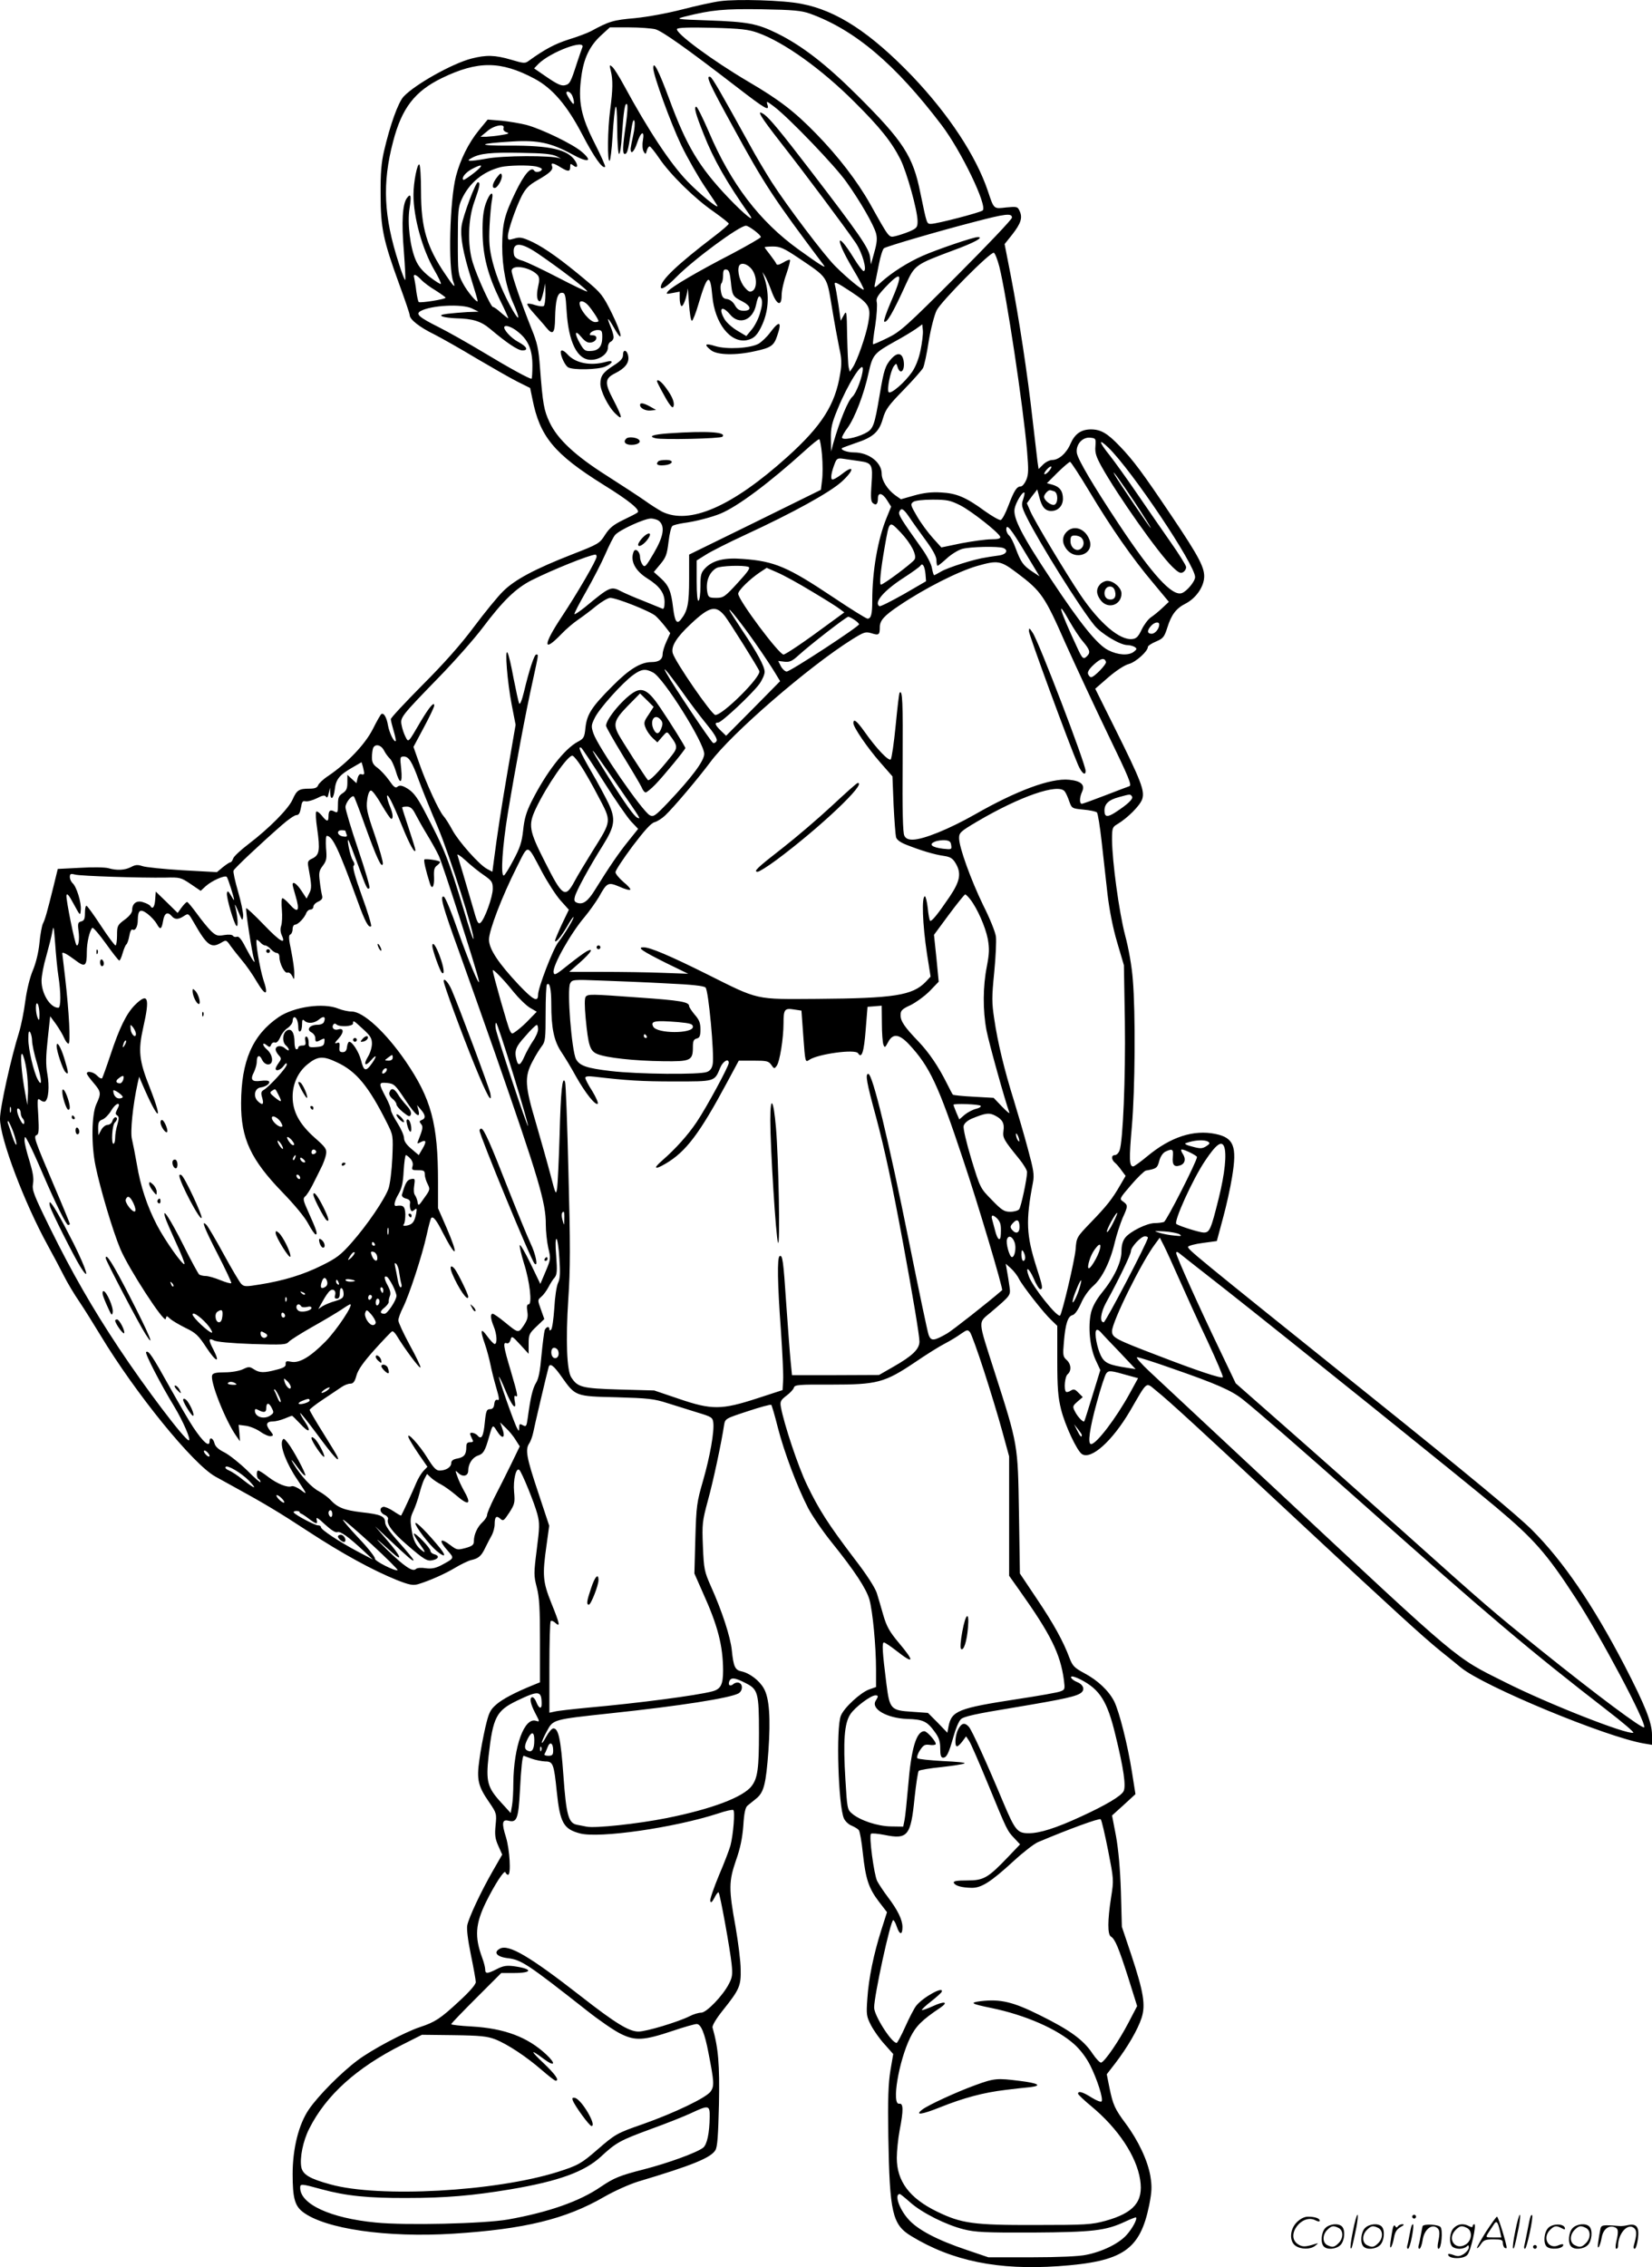 <?xml version="1.0" encoding="UTF-8"?>
<svg xmlns="http://www.w3.org/2000/svg" version="1.0" viewBox="0 0 874.997 1200.204" preserveAspectRatio="xMidYMid meet">
  <g transform="translate(-0.003,1200.51) scale(0.1,-0.1)" fill="#000000" stroke="none">
    <path d="M3815 11999 c-38 -5 -129 -25 -202 -44 -78 -20 -180 -39 -250 -46 -116 -10 -137 -17 -233 -69 -19 -10 -72 -30 -118 -44 -72 -23 -127 -52 -210 -112 -21 -16 -27 -15 -95 5 -85 25 -132 26 -210 6 -101 -26 -299 -137 -359 -201 -29 -31 -72 -151 -104 -289 -14 -60 -19 -117 -18 -230 0 -177 14 -242 98 -473 31 -84 56 -158 56 -165 0 -23 52 -64 130 -102 41 -21 142 -78 223 -127 82 -48 179 -104 217 -123 l68 -34 12 -58 c39 -199 115 -291 376 -454 136 -84 197 -134 181 -147 -6 -5 -41 -23 -77 -40 -51 -25 -71 -41 -95 -78 -29 -46 -34 -49 -175 -104 -197 -77 -304 -134 -365 -195 -28 -27 -98 -113 -155 -189 -70 -94 -159 -194 -272 -307 -92 -93 -168 -174 -168 -181 0 -7 7 -35 15 -62 8 -27 13 -51 11 -54 -9 -8 -34 44 -41 83 -7 42 -22 68 -35 60 -4 -2 -25 -39 -46 -81 -41 -80 -134 -178 -236 -247 -26 -17 -50 -40 -53 -49 -5 -13 -17 -18 -45 -18 -56 0 -68 -7 -90 -57 -22 -50 -125 -154 -237 -239 -39 -30 -75 -63 -78 -74 -4 -11 -10 -20 -15 -20 -5 0 -22 -12 -40 -26 l-31 -26 -182 10 c-100 6 -196 16 -213 22 -24 8 -36 8 -60 -5 -33 -17 -75 -19 -120 -6 -18 5 -85 6 -150 2 l-118 -6 -22 -90 c-36 -146 -46 -179 -57 -200 -5 -11 -14 -57 -18 -102 -5 -51 -19 -107 -35 -145 -16 -38 -32 -103 -40 -163 -7 -55 -22 -129 -33 -165 -42 -133 -101 -399 -101 -457 0 -105 128 -444 253 -671 29 -53 68 -126 86 -162 18 -36 55 -98 82 -137 27 -40 76 -119 110 -175 187 -310 492 -685 610 -750 23 -13 67 -37 98 -54 159 -87 241 -136 395 -237 179 -117 340 -205 469 -257 64 -25 83 -29 110 -22 60 18 142 54 197 87 30 18 69 37 85 41 41 9 55 22 77 69 11 22 26 51 34 65 7 14 14 39 14 56 0 39 9 48 30 29 15 -14 19 -11 48 33 28 44 30 52 25 109 -6 63 11 133 28 116 14 -14 80 -176 95 -233 13 -49 12 -70 -3 -188 -16 -126 -16 -138 0 -200 14 -53 17 -112 17 -285 l0 -218 -37 -15 c-96 -39 -162 -74 -195 -103 -32 -28 -39 -43 -57 -119 -11 -48 -26 -126 -32 -174 -15 -104 -7 -139 52 -224 39 -57 40 -61 34 -121 -5 -50 -3 -71 14 -109 l21 -47 -50 -87 c-62 -108 -126 -244 -135 -287 -4 -20 3 -78 19 -156 14 -68 26 -134 26 -145 0 -13 -33 -51 -91 -104 -96 -89 -125 -108 -204 -134 -82 -27 -258 -121 -331 -176 -88 -66 -208 -187 -258 -260 -54 -79 -86 -207 -86 -342 0 -126 11 -168 54 -201 118 -90 445 -137 796 -115 378 24 596 77 800 195 54 31 132 66 180 81 288 86 385 126 409 166 11 17 15 78 19 243 4 211 -3 297 -34 406 -3 10 19 47 55 92 88 110 96 129 94 217 0 41 -13 142 -27 224 -37 202 -36 241 2 352 23 64 34 119 39 184 4 67 11 97 22 106 9 7 30 24 47 38 40 33 51 76 64 253 12 172 5 278 -24 329 -24 43 -76 82 -119 91 -34 7 -42 25 -51 112 -7 69 -51 206 -111 339 -34 77 -37 90 -42 210 -5 120 -3 134 26 242 29 104 73 312 86 400 6 35 6 35 125 74 66 22 122 37 125 34 3 -3 19 -57 35 -121 33 -129 103 -315 161 -427 22 -41 77 -122 124 -180 123 -153 183 -245 200 -303 17 -61 35 -245 35 -372 l0 -91 -37 -13 c-46 -17 -132 -96 -149 -138 -27 -62 -14 -479 16 -545 7 -15 25 -32 41 -38 16 -7 33 -17 38 -24 5 -6 15 -61 21 -121 15 -138 31 -186 85 -257 l43 -56 -30 -94 c-40 -126 -67 -255 -74 -363 -6 -84 -5 -94 19 -141 14 -27 46 -73 72 -101 l46 -52 -15 -88 c-11 -67 -14 -149 -11 -348 7 -405 21 -467 122 -528 217 -132 460 -181 779 -159 342 24 432 85 481 324 14 73 15 97 6 153 -14 82 -64 188 -130 277 -58 78 -68 99 -87 192 l-14 70 45 58 c65 85 119 178 139 239 23 69 11 139 -55 338 l-49 146 -5 185 c-4 124 -13 221 -26 295 l-21 109 62 56 62 57 -18 114 c-23 147 -68 324 -95 378 -29 56 -87 111 -159 149 -52 28 -61 38 -77 79 -33 89 -85 183 -174 315 l-89 133 -5 320 c-6 367 -4 357 -130 750 -89 278 -88 255 -20 312 108 92 106 90 100 136 -3 23 -9 60 -13 82 l-7 40 28 -25 c15 -14 34 -38 42 -55 20 -39 132 -182 172 -219 l31 -30 0 -181 c0 -148 4 -196 20 -261 21 -85 85 -221 111 -237 49 -31 161 70 254 228 96 165 82 154 140 107 62 -49 230 -203 770 -707 484 -451 642 -595 732 -668 36 -29 86 -69 111 -90 122 -100 769 -368 970 -402 l42 -7 0 52 c0 66 -36 156 -146 369 -169 324 -325 552 -489 716 -77 77 -340 295 -870 720 -930 746 -956 767 -952 780 2 5 37 15 78 20 l74 10 32 119 c18 65 40 164 49 221 27 162 9 207 -88 227 -116 24 -238 -16 -360 -117 -36 -30 -71 -55 -76 -55 -21 0 -22 40 -7 211 17 195 20 603 5 779 -5 68 -22 165 -41 235 -32 123 -68 389 -69 505 0 61 2 67 28 82 54 32 121 99 132 133 14 44 -6 96 -146 377 l-103 207 69 60 c42 36 86 65 109 71 37 10 101 67 101 91 0 5 19 18 43 28 38 16 44 24 60 74 21 68 47 102 97 127 50 26 90 79 97 129 8 55 -22 113 -175 340 -150 223 -198 288 -271 364 -67 70 -101 89 -154 89 -52 -1 -84 -24 -107 -76 -21 -50 -62 -86 -97 -86 -13 0 -35 -11 -48 -24 l-24 -24 -6 41 c-3 23 -14 123 -26 222 -26 235 -72 536 -114 754 l-34 174 40 50 c46 59 56 89 40 124 -11 25 -15 25 -71 20 -68 -8 -65 -11 -98 88 -63 186 -207 404 -399 606 -222 231 -402 349 -589 384 -94 19 -340 26 -429 14z m475 -66 c238 -86 453 -268 698 -591 103 -136 243 -426 217 -451 -12 -11 -243 -71 -273 -71 -24 0 -22 -5 -57 163 -39 196 -90 274 -334 517 -167 166 -294 264 -426 329 -104 51 -155 61 -365 68 -170 6 -173 7 -124 20 143 36 209 42 409 39 168 -3 209 -7 255 -23z m-818 -83 c37 -11 166 -102 427 -303 157 -121 177 -132 166 -97 -7 22 -5 21 36 -10 79 -60 323 -314 382 -398 73 -102 144 -226 157 -272 7 -27 5 -51 -9 -100 l-18 -65 -5 41 c-6 46 -61 125 -315 456 -155 202 -215 275 -245 297 -47 32 -22 -9 89 -151 127 -162 333 -438 395 -528 36 -53 63 -150 42 -150 -5 0 -29 31 -52 69 -94 152 -100 104 -7 -53 36 -60 63 -112 60 -114 -6 -6 -88 61 -150 123 -58 57 -256 319 -337 445 -30 47 -84 137 -118 200 -150 272 -197 354 -208 358 -25 8 -8 -31 119 -262 169 -310 215 -379 483 -736 14 -19 -23 4 -134 84 -206 148 -359 348 -476 624 -31 72 -61 132 -66 132 -14 0 -4 -37 39 -145 52 -133 123 -257 243 -427 33 -47 -28 2 -113 91 -155 163 -221 274 -312 521 -56 151 -85 208 -85 165 0 -38 93 -293 149 -410 32 -66 88 -164 124 -218 37 -54 67 -100 67 -103 0 -13 -97 67 -158 130 -92 95 -209 273 -336 507 -26 48 -54 93 -63 100 -15 13 -16 11 -8 -21 12 -48 11 -99 -3 -205 -14 -105 -16 -279 -3 -271 4 3 11 58 15 123 12 193 24 219 25 56 0 -79 5 -143 10 -143 5 0 12 44 15 98 9 130 16 176 27 165 5 -5 2 -51 -6 -107 -17 -114 -19 -156 -6 -156 13 0 18 18 32 111 8 56 14 77 19 64 4 -11 1 -45 -6 -75 -7 -30 -13 -63 -14 -72 0 -35 19 -17 35 32 20 60 40 67 30 11 -4 -23 -2 -48 4 -58 10 -17 11 -16 17 5 3 12 10 22 15 22 4 0 27 -28 50 -62 58 -86 187 -213 287 -282 45 -32 82 -61 82 -65 0 -5 -35 -35 -77 -67 -195 -149 -283 -232 -283 -269 0 -18 33 3 80 51 92 94 336 274 371 274 15 0 79 -48 79 -60 0 -4 -69 -44 -152 -88 -186 -96 -320 -175 -339 -198 -13 -16 -11 -17 24 -10 l37 7 0 -35 c0 -19 4 -37 9 -41 10 -5 29 48 33 90 1 11 4 -23 7 -75 4 -54 10 -94 16 -93 5 1 21 41 35 90 46 156 62 166 73 40 13 -143 95 -249 182 -233 39 8 58 27 84 86 34 79 37 167 6 255 l-7 20 13 -20 c7 -11 23 -47 35 -80 27 -75 54 -87 54 -23 0 24 11 74 25 112 13 39 22 72 19 75 -2 3 -19 -3 -36 -14 -21 -12 -33 -15 -36 -7 -2 6 -17 27 -33 48 -16 20 -29 38 -29 40 0 2 20 4 44 4 38 0 58 -9 133 -59 160 -108 151 -95 179 -261 13 -80 31 -177 39 -216 13 -57 14 -85 5 -138 -26 -163 -97 -275 -279 -439 -294 -265 -520 -363 -666 -290 -16 9 -57 34 -90 58 -33 23 -123 82 -200 131 -169 107 -262 194 -304 283 -30 64 -36 95 -51 291 -7 96 -14 130 -45 205 -52 130 -105 284 -105 306 0 37 103 19 139 -24 8 -11 9 -27 1 -60 -10 -45 -6 -77 10 -77 4 0 12 21 18 48 l10 47 1 -57 c0 -31 -4 -60 -9 -63 -6 -4 -26 -1 -46 5 -19 7 -38 9 -41 6 -3 -3 12 -25 33 -48 21 -24 52 -58 67 -77 35 -43 46 -31 47 49 2 93 12 135 35 135 18 0 21 -9 26 -95 10 -166 56 -260 129 -260 47 0 90 32 90 66 0 14 7 27 15 30 8 4 15 14 15 24 0 10 -7 34 -15 53 -24 58 -17 56 17 -3 52 -92 44 -36 -11 76 -47 95 -58 109 -134 172 -132 111 -218 172 -285 205 -56 26 -68 28 -98 19 -32 -9 -34 -9 -34 12 0 30 41 149 73 213 21 40 38 58 82 83 68 39 86 56 79 75 -8 20 5 19 44 -5 41 -25 52 -25 52 1 0 18 2 19 15 9 23 -19 30 -4 11 24 -38 59 -132 81 -346 80 -180 -1 -173 11 15 22 133 8 204 -7 314 -67 85 -47 114 -41 54 11 -46 41 -216 123 -296 144 -32 8 -91 18 -131 22 l-73 6 -46 -56 c-55 -67 -99 -156 -122 -244 -33 -129 -42 -485 -14 -559 14 -37 2 -27 -41 38 -100 146 -130 249 -130 441 0 75 -4 139 -9 142 -11 7 -31 -94 -31 -160 0 -121 47 -289 110 -398 22 -38 38 -71 35 -74 -2 -3 -29 14 -59 37 -37 29 -60 56 -74 89 -30 69 -45 196 -33 273 11 68 7 84 -14 55 -23 -31 -29 -125 -16 -280 6 -82 10 -151 7 -153 -2 -3 -18 37 -34 89 -80 247 -88 423 -30 643 46 178 115 267 259 337 190 92 312 91 489 -3 96 -51 173 -141 254 -296 63 -121 108 -184 121 -171 3 3 -22 59 -55 124 -73 143 -89 222 -71 353 13 98 44 163 105 219 l46 42 102 0 c57 0 120 -5 140 -10z m543 -19 c137 -49 336 -191 511 -366 136 -135 197 -212 243 -303 34 -68 91 -272 91 -328 0 -32 -4 -37 -42 -54 -24 -10 -58 -21 -75 -25 -36 -7 -30 -16 -134 170 -69 122 -169 252 -286 372 -116 119 -196 180 -358 275 -192 113 -391 260 -379 280 5 7 65 9 188 6 152 -4 191 -9 241 -27z m-931 -78 c-4 -10 -16 -45 -27 -78 -34 -106 -39 -115 -64 -121 -19 -5 -41 5 -94 41 l-70 48 23 24 c65 64 254 134 232 86z m-54 -252 c5 -11 10 -28 10 -38 0 -13 -5 -10 -20 12 -11 17 -20 33 -20 38 0 14 20 7 30 -12z m-363 -175 c-3 -8 3 -17 16 -21 17 -6 12 -9 -28 -15 -27 -5 -63 -8 -80 -9 l-30 0 35 29 c36 32 97 43 87 16z m283 -149 c19 -10 26 -14 15 -10 -44 16 -302 15 -390 -2 -89 -16 -113 -15 -76 4 43 24 102 30 256 27 127 -2 167 -6 195 -19z m-440 -88 c-28 -22 -54 -39 -56 -36 -11 11 12 39 45 57 60 32 66 22 11 -21z m329 35 c17 -4 31 -10 31 -14 0 -14 -33 -21 -40 -9 -16 25 -52 -15 -100 -114 -59 -123 -69 -164 -70 -285 0 -113 21 -220 61 -308 34 -78 32 -95 -5 -32 -47 82 -86 174 -107 257 -17 69 -20 102 -16 190 3 58 9 121 13 139 10 52 -12 38 -33 -20 -13 -39 -18 -80 -17 -153 1 -124 28 -227 93 -360 26 -52 45 -95 43 -95 -3 0 -20 14 -39 30 -18 17 -37 30 -42 30 -11 0 -85 162 -107 235 -29 94 -25 231 9 324 28 79 33 101 18 101 -12 0 -78 -176 -86 -230 -8 -57 7 -142 51 -282 19 -60 34 -112 34 -116 0 -16 -55 49 -78 93 -26 49 -27 55 -27 225 0 157 2 180 21 221 40 87 114 147 208 170 40 9 144 11 185 3z m2521 -271 c0 -9 -132 -148 -292 -308 -267 -267 -299 -296 -367 -329 -41 -20 -75 -35 -77 -33 -2 1 3 47 12 100 8 54 11 109 8 122 -5 20 4 35 46 80 90 94 95 74 25 -87 -21 -49 -35 -91 -32 -95 13 -12 46 45 116 199 46 100 50 103 251 178 112 41 164 70 129 70 -24 0 -217 -66 -292 -99 -81 -36 -162 -88 -217 -137 -38 -35 -41 -36 -36 -13 3 13 12 60 21 104 8 43 21 82 27 86 17 11 298 93 473 138 171 45 205 49 205 24z m-2513 -189 c114 -77 273 -199 263 -202 -4 -2 -74 32 -155 74 -81 42 -165 82 -188 89 -31 9 -43 18 -45 34 -10 65 33 67 125 5z m2446 -70 c38 -152 126 -734 147 -977 8 -97 8 -123 -4 -152 -8 -19 -21 -35 -29 -35 -22 0 -36 -23 -66 -102 -15 -40 -33 -74 -41 -76 -8 -1 -45 20 -83 47 -101 74 -151 95 -233 99 -50 3 -92 -2 -142 -16 l-70 -20 -30 21 c-41 30 -72 78 -72 114 0 60 -68 113 -147 113 -36 0 -73 14 -63 23 3 2 36 14 73 27 91 30 123 58 143 128 14 49 29 70 109 152 51 52 97 105 104 117 6 11 20 75 30 141 11 67 30 140 42 164 24 48 285 311 303 305 6 -2 19 -35 29 -73z m-1310 -16 c26 -35 28 -96 4 -112 -15 -9 -22 -6 -42 17 -26 29 -41 86 -31 113 9 23 46 13 69 -18z m-112 -64 c7 -73 10 -79 60 -104 48 -25 52 -50 9 -50 -24 0 -35 7 -48 30 -10 18 -27 30 -42 32 -19 2 -26 11 -31 38 -4 19 -3 39 2 45 5 5 9 24 9 43 0 26 4 33 18 30 13 -2 18 -17 23 -64z m-1640 10 c13 -14 48 -40 77 -57 28 -18 52 -35 52 -38 0 -8 -131 -29 -142 -23 -3 2 -9 28 -13 57 -3 28 -9 60 -11 70 -8 25 9 21 37 -9z m2279 -65 c95 -63 104 -80 89 -162 -12 -69 -60 -205 -83 -238 l-15 -22 -6 24 c-3 13 -6 87 -8 164 -2 135 -3 139 -18 111 l-16 -29 -12 84 c-7 46 -15 92 -18 102 -7 25 2 22 87 -34z m-484 -110 c-8 -30 -28 -69 -44 -88 l-29 -35 -47 28 c-26 15 -56 42 -67 59 -36 60 -16 79 28 27 48 -58 121 -31 138 53 10 46 17 54 28 30 6 -14 4 -38 -7 -74z m-910 39 c22 -25 54 -74 54 -83 0 -3 -8 -5 -18 -5 -27 0 -82 66 -82 99 0 19 26 12 46 -11z m-618 -15 l37 -18 -60 -2 c-33 -2 -80 -6 -105 -9 -36 -5 -41 -8 -25 -15 11 -4 43 -8 70 -9 89 -2 132 -15 181 -56 89 -75 147 -114 171 -114 34 0 24 20 -22 45 -39 20 -83 70 -73 81 10 10 46 -5 78 -33 49 -41 70 -92 70 -173 0 -38 -2 -70 -5 -70 -13 0 -121 59 -255 140 -80 48 -186 108 -236 133 -106 53 -125 70 -95 86 56 30 216 38 269 14z m2378 -221 c-9 -45 -26 -88 -45 -116 -39 -56 -112 -119 -124 -107 -11 11 9 111 27 137 13 17 14 17 20 -4 15 -46 41 -18 32 34 -8 41 -32 45 -63 12 -34 -38 -41 -59 -63 -189 -29 -171 -34 -186 -80 -209 -48 -24 -120 -37 -120 -21 0 6 13 30 30 52 38 53 87 180 110 288 22 98 28 106 141 169 41 22 90 52 109 65 l35 25 3 -32 c2 -18 -4 -65 -12 -104z m-1686 69 c0 -49 -18 -72 -60 -74 -30 -2 -37 3 -57 38 -32 56 -29 78 5 37 21 -25 35 -33 52 -30 32 4 40 38 10 38 -18 0 -20 3 -11 14 6 7 23 14 36 14 22 0 25 -5 25 -37z m1380 -169 c0 -37 -35 -130 -55 -147 -23 -19 -67 -127 -101 -245 l-12 -45 -1 68 c-1 56 5 83 35 155 54 133 134 260 134 214z m1232 -410 c-3 -34 4 -55 32 -106 87 -156 302 -460 375 -531 34 -33 45 -38 59 -28 9 6 16 19 14 28 -2 10 -38 68 -81 129 -43 61 -122 176 -177 256 -54 79 -120 171 -146 204 -59 73 -62 94 -7 41 124 -120 459 -620 459 -685 0 -23 -45 -77 -71 -85 -51 -17 -156 98 -333 365 -132 199 -214 337 -222 375 -8 44 27 87 70 83 30 -3 31 -4 28 -46z m-1448 -46 c4 -46 4 -107 0 -134 l-6 -50 -349 -172 -349 -171 0 -130 c0 -131 -8 -169 -44 -214 -21 -27 -32 -10 -41 64 -10 85 -23 117 -64 154 l-38 34 35 42 c30 36 35 52 43 118 5 43 14 80 21 84 7 5 33 11 58 15 63 8 150 31 196 50 92 38 260 164 447 333 37 34 71 61 76 61 4 0 11 -38 15 -84z m198 -32 c67 -9 72 -19 64 -123 -5 -69 -3 -91 7 -99 17 -15 27 -6 27 25 0 34 25 28 49 -11 l21 -33 -24 -59 c-47 -115 -76 -283 -76 -438 0 -72 -6 -96 -25 -96 -7 0 -89 51 -183 114 -240 160 -309 190 -477 202 -97 8 -157 -7 -197 -46 -25 -26 -28 -35 -28 -99 0 -38 -4 -73 -10 -76 -6 -4 -10 33 -10 103 l0 110 48 30 c26 17 121 65 212 107 251 116 445 223 508 280 67 61 69 94 2 41 -24 -19 -48 -32 -53 -29 -9 6 -3 40 15 86 10 25 15 28 47 23 20 -3 57 -8 83 -12z m1217 -159 c116 -194 229 -356 338 -485 l84 -101 -34 -32 c-19 -18 -46 -40 -61 -50 -15 -10 -37 -40 -49 -65 -17 -36 -28 -48 -49 -50 -67 -8 -174 84 -275 233 -81 121 -241 388 -265 442 l-19 44 27 37 28 36 11 -41 c13 -52 31 -73 63 -73 36 0 62 27 62 65 0 40 -17 63 -55 74 l-30 8 57 57 c32 31 61 56 66 56 4 0 50 -70 101 -155z m-214 105 c-10 -11 -20 -18 -23 -15 -3 3 3 14 13 25 10 11 20 18 23 15 3 -3 -3 -14 -13 -25z m454 -162 c50 -76 89 -138 86 -138 -4 0 -170 244 -190 280 -24 43 22 -20 104 -142z m-425 56 c21 -8 21 -63 1 -71 -17 -6 -55 23 -55 42 0 12 20 35 31 35 4 0 14 -3 23 -6z m-165 -43 c-10 -28 -8 -39 19 -94 68 -137 280 -476 359 -573 36 -44 136 -104 174 -104 13 0 31 -5 39 -10 13 -9 12 -12 -4 -25 -28 -22 -85 -18 -136 8 -58 29 -146 138 -301 372 -156 234 -204 328 -195 377 6 33 43 94 52 85 2 -2 -1 -18 -7 -36z m-333 -31 c59 -30 204 -144 212 -167 2 -9 -11 -13 -48 -13 -28 0 -99 -10 -158 -21 l-106 -22 -46 51 c-25 28 -63 79 -83 114 -34 58 -36 64 -20 76 10 7 50 12 103 12 76 0 94 -4 146 -30z m-271 -61 c15 -23 54 -77 86 -121 40 -54 59 -89 59 -109 0 -16 3 -29 6 -29 4 0 26 18 49 39 24 22 60 44 81 50 42 12 192 15 218 5 28 -11 17 -33 -19 -39 -19 -3 -52 -7 -72 -11 -60 -8 -205 -54 -239 -75 -17 -10 -34 -19 -36 -19 -3 0 -8 17 -12 38 -3 21 -27 67 -56 107 -109 153 -122 175 -117 190 10 24 22 18 52 -26z m-1321 -25 c29 -29 19 -82 -31 -167 -42 -72 -48 -78 -60 -61 -7 10 -13 28 -13 40 0 29 -25 51 -34 28 -19 -48 8 -100 71 -140 66 -41 93 -78 93 -126 0 -28 -4 -39 -12 -35 -7 3 -51 21 -98 40 -47 18 -99 41 -117 50 -57 30 -61 28 -193 -81 -29 -23 -55 -41 -57 -38 -3 3 25 56 61 119 36 63 82 152 102 198 20 46 43 92 52 102 24 27 153 86 189 87 17 0 39 -7 47 -16z m1275 -56 c57 -60 89 -123 75 -145 -12 -19 -163 -132 -178 -133 -9 0 -2 75 20 200 25 142 23 140 83 78z m664 -113 l73 -121 -41 27 c-46 31 -58 48 -86 123 -11 30 -26 60 -34 66 -8 7 -15 21 -15 32 0 35 25 4 103 -127z m-2273 -17 c0 -18 -100 -190 -184 -317 -101 -152 -102 -196 -1 -91 22 23 60 56 85 73 25 17 69 50 98 74 30 24 63 43 74 43 34 0 215 -72 241 -96 14 -13 37 -39 51 -57 l26 -34 -20 -44 c-11 -24 -20 -53 -20 -65 0 -29 -19 -44 -59 -44 -57 0 -118 -37 -207 -127 -110 -110 -135 -149 -143 -220 -5 -52 -9 -58 -41 -75 -71 -38 -167 -162 -245 -317 -28 -56 -38 -92 -44 -151 -7 -63 -16 -92 -52 -159 -23 -44 -46 -81 -51 -81 -17 0 -7 154 22 331 41 247 95 535 131 696 33 152 32 143 19 143 -10 0 -37 -81 -65 -199 -11 -45 -21 -68 -25 -60 -4 8 -17 68 -30 134 -12 66 -26 127 -32 135 -15 24 -1 -154 22 -274 l21 -108 -40 -232 c-36 -209 -57 -346 -76 -493 l-7 -53 -28 15 c-41 21 -151 145 -184 206 -16 30 -37 63 -47 74 -24 27 -90 170 -128 278 l-31 88 55 103 c30 56 55 108 55 116 0 23 -26 -8 -71 -83 -69 -118 -65 -114 -82 -81 -8 16 -17 43 -20 61 -8 40 -2 47 198 253 83 85 186 202 230 260 109 145 177 211 262 254 110 55 301 132 336 135 4 1 7 -4 7 -11z m2228 -87 c128 -96 146 -123 256 -373 55 -122 157 -341 227 -486 108 -223 125 -264 111 -269 -9 -3 -67 -25 -129 -49 -62 -24 -117 -44 -123 -44 -13 0 -13 33 2 65 16 36 -7 56 -69 62 -97 10 -278 -57 -500 -184 -136 -77 -273 -133 -330 -133 -22 0 -36 6 -43 21 -8 14 -11 135 -9 385 2 330 -1 388 -16 372 -3 -2 -12 -81 -21 -174 -9 -93 -21 -173 -26 -179 -11 -11 -76 57 -140 148 -40 56 -58 70 -58 44 0 -22 74 -130 143 -209 l64 -73 6 -150 c4 -83 10 -160 13 -172 4 -14 23 -28 57 -41 76 -30 146 -51 196 -58 34 -5 47 -13 62 -38 32 -53 25 -95 -31 -178 -63 -93 -97 -135 -104 -127 -3 3 -9 33 -12 67 -4 34 -11 62 -15 62 -18 0 -13 -147 11 -305 l19 -120 -26 -28 c-70 -72 -168 -87 -574 -90 -334 -2 -305 -9 -587 132 -195 97 -299 141 -333 141 -37 0 -9 -19 119 -83 l117 -57 -139 5 c-77 3 -218 5 -315 5 l-176 0 58 51 c58 52 75 79 35 58 -13 -7 -57 -39 -98 -72 -66 -53 -75 -58 -78 -39 -5 36 90 205 164 292 25 30 59 78 76 106 43 78 49 80 109 55 28 -13 54 -20 57 -16 4 3 -12 22 -36 41 -23 20 -42 43 -42 52 0 9 41 71 90 137 63 83 98 122 116 127 15 4 40 20 56 35 46 43 178 200 240 283 110 150 521 506 751 650 63 39 71 42 102 33 40 -13 45 -9 45 32 0 35 23 61 104 115 135 91 311 180 412 209 110 31 123 29 212 -38z m-486 -5 l3 -38 -119 -69 c-66 -37 -123 -66 -128 -63 -31 19 23 82 128 150 45 29 85 58 89 64 11 18 23 -2 27 -44z m-938 38 c12 -5 -1 -24 -57 -85 -67 -73 -75 -79 -113 -79 -37 0 -42 3 -47 27 -11 57 8 108 48 131 21 12 142 16 169 6z m336 -130 c69 -41 136 -83 148 -93 l24 -18 -89 -65 c-117 -87 -222 -158 -233 -158 -24 0 -240 289 -240 322 0 17 60 76 113 112 l38 25 57 -25 c31 -13 113 -58 182 -100z m-460 -131 c24 -31 178 -276 182 -291 9 -31 -193 -232 -233 -232 -19 0 -214 283 -226 328 -9 36 20 83 96 154 100 94 133 101 181 41z m1826 -29 c20 -35 51 -83 70 -105 37 -44 41 -58 22 -77 -20 -20 -25 -15 -53 46 -94 201 -113 269 -39 136z m-1665 -114 c44 -63 91 -134 105 -158 l26 -43 -143 -145 -143 -144 -28 27 c-31 30 -35 43 -14 43 18 0 179 151 218 204 15 21 28 50 28 64 0 29 -38 100 -120 222 -31 47 -60 92 -64 100 -18 35 61 -64 135 -170z m524 124 c14 -9 25 -20 25 -24 0 -12 -364 -250 -383 -250 -9 0 -23 13 -31 28 l-14 28 33 -4 c28 -3 41 3 77 36 57 52 250 202 261 202 4 0 19 -7 32 -16z m1615 -25 c0 -23 -22 -49 -40 -49 -24 0 -26 17 -3 42 18 20 43 24 43 7z m-282 -198 c4 -12 -62 -81 -79 -81 -5 0 -12 7 -16 17 -4 11 6 27 31 50 37 34 56 38 64 14z m-2399 -56 c55 -28 271 -372 271 -431 0 -37 -66 -125 -193 -259 -66 -69 -76 -76 -95 -66 -40 21 -274 361 -299 434 -12 36 -12 43 7 81 23 49 146 186 204 228 44 32 65 34 105 13z m147 -92 c42 -60 103 -141 136 -181 38 -46 58 -78 54 -88 -3 -9 -12 -14 -19 -12 -10 4 -211 303 -248 371 -25 44 6 8 77 -90z m-1572 -321 c8 -16 22 -34 30 -42 9 -7 23 -37 32 -66 22 -76 37 -70 29 11 -7 62 -6 65 14 65 26 0 43 -26 79 -125 16 -44 61 -156 101 -249 63 -149 200 -580 188 -592 -2 -2 -23 60 -46 139 -89 293 -103 329 -214 541 -42 79 -61 102 -100 123 -21 11 -32 11 -42 3 -10 -9 -20 -1 -44 34 -17 24 -45 54 -61 66 -23 16 -30 29 -30 55 0 18 3 40 6 49 10 25 42 19 58 -12z m1163 -164 c59 -94 125 -189 145 -211 l38 -40 -53 -66 c-50 -62 -100 -135 -177 -259 -36 -58 -61 -76 -91 -67 -17 6 -19 12 -14 33 7 30 76 157 149 273 63 101 68 138 29 221 -17 35 -58 112 -92 170 -58 101 -73 136 -52 124 5 -4 58 -83 118 -178z m69 -13 c134 -195 129 -186 110 -179 -16 6 -67 77 -154 216 -124 197 -107 183 44 -37z m-188 94 c18 -27 60 -100 92 -162 70 -133 71 -124 -31 -287 -36 -58 -79 -129 -95 -159 -50 -93 -64 -85 -158 102 -84 165 -89 194 -48 281 57 121 173 289 195 280 7 -2 27 -27 45 -55z m-1149 -36 c1 -7 -6 -10 -14 -7 -9 4 -16 -3 -21 -21 l-6 -26 -24 22 -24 22 0 -40 c0 -32 -5 -44 -25 -57 -21 -14 -25 -24 -25 -62 0 -41 -2 -44 -19 -35 -22 12 -31 5 -31 -26 0 -30 -9 -29 -36 5 -12 15 -25 24 -29 20 -4 -4 -2 -44 5 -90 16 -112 12 -139 -24 -157 -26 -12 -28 -16 -22 -50 17 -92 18 -109 4 -135 l-14 -28 -27 41 c-25 38 -47 53 -47 33 0 -5 7 -31 15 -58 25 -83 14 -98 -33 -44 -15 17 -31 30 -36 30 -5 0 -6 -27 -3 -61 3 -34 1 -73 -4 -86 -5 -15 -4 -32 3 -48 25 -54 -8 -36 -94 54 -49 51 -92 91 -94 88 -5 -5 31 -239 42 -273 10 -30 -12 2 -47 69 -20 40 -35 57 -44 53 -8 -3 -17 -1 -21 5 -4 6 -22 8 -46 4 -35 -6 -43 -4 -70 21 -16 16 -50 57 -75 92 -25 34 -48 62 -52 62 -4 0 -17 -13 -29 -29 l-21 -29 -58 57 -58 56 -3 -42 c-3 -41 -14 -54 -26 -34 -3 5 -19 14 -36 19 -35 13 -60 -5 -60 -41 0 -14 -15 -33 -40 -51 -38 -28 -40 -33 -40 -83 0 -29 -4 -53 -8 -53 -5 0 -40 47 -78 105 -38 58 -72 105 -76 105 -5 0 -8 -17 -8 -39 0 -30 -4 -40 -20 -44 -17 -4 -19 -11 -14 -50 6 -43 0 -86 -11 -75 -9 8 -56 242 -53 262 2 15 13 3 38 -44 35 -64 35 -65 38 -32 4 38 -23 125 -44 142 -7 7 -14 21 -14 32 0 17 4 19 28 13 30 -8 351 -18 478 -16 77 2 82 1 134 -34 l53 -36 26 24 c33 30 102 60 112 50 7 -8 39 -110 39 -122 -1 -3 -8 8 -17 24 -14 24 -18 26 -21 12 -4 -22 38 -166 51 -174 10 -6 6 52 -8 107 -3 14 4 0 17 -30 21 -51 23 -53 26 -25 1 17 -11 75 -27 130 -16 55 -27 105 -24 111 4 12 148 147 257 242 33 29 67 52 76 52 13 0 19 11 24 39 5 32 9 38 25 34 10 -2 37 5 59 16 31 16 43 18 49 8 5 -8 10 -2 14 18 l7 30 1 -27 c2 -44 18 -32 24 17 6 54 24 77 92 116 l50 29 7 -23 c3 -12 6 -27 7 -34z m3710 -97 c6 -7 17 -31 24 -52 14 -39 15 -39 76 -45 34 -3 66 -10 71 -15 5 -5 16 -74 25 -154 9 -80 23 -205 31 -278 10 -84 28 -177 51 -255 l36 -122 5 -299 c4 -297 -10 -633 -28 -681 -5 -14 -16 -25 -25 -25 -20 0 -19 -24 0 -40 9 -7 25 -26 36 -42 l21 -28 -28 -48 c-43 -75 -72 -111 -155 -197 -77 -80 -77 -80 -82 -145 -5 -59 -71 -337 -82 -349 -14 -14 -147 153 -166 208 -20 56 0 46 26 -12 13 -32 29 -57 35 -57 15 0 13 15 -20 116 -54 170 -58 245 -19 448 8 42 4 66 -27 180 -19 72 -53 187 -74 256 -49 156 -86 307 -104 432 -13 85 -13 115 0 245 8 81 12 167 9 190 -3 24 -33 98 -67 165 -65 134 -128 307 -128 356 0 29 8 36 96 88 226 133 428 203 463 160z m-3618 -71 c24 -41 47 -75 51 -75 12 0 10 27 -7 67 -8 19 -15 43 -15 52 1 23 32 -39 81 -160 38 -94 69 -150 69 -123 0 5 -16 57 -35 114 -19 57 -35 107 -35 110 0 3 12 5 26 5 19 -1 30 -11 45 -41 11 -21 37 -68 59 -104 22 -36 51 -87 64 -115 21 -44 202 -608 212 -660 10 -50 -56 106 -111 264 -33 96 -66 176 -74 179 -23 8 -6 -53 81 -292 44 -122 129 -363 190 -536 231 -663 270 -793 269 -908 0 -35 6 -91 13 -123 14 -57 13 -61 -14 -125 l-28 -66 -52 108 c-29 60 -55 104 -57 97 -2 -6 8 -49 22 -95 31 -96 45 -218 25 -218 -9 0 -11 -11 -7 -37 5 -30 1 -45 -19 -75 -29 -42 -27 -42 -102 19 -29 24 -57 43 -62 43 -14 0 -12 -25 5 -67 17 -40 20 -93 5 -93 -5 0 -23 19 -40 42 -34 47 -38 33 -11 -44 10 -29 23 -78 29 -108 6 -30 20 -86 31 -123 16 -54 17 -68 6 -63 -9 3 -15 -4 -17 -22 -2 -19 -9 -27 -23 -27 -17 0 -21 -9 -27 -69 -7 -75 -18 -95 -38 -71 -12 14 -40 21 -40 9 0 -3 5 -14 10 -25 9 -16 7 -19 -10 -19 -15 0 -20 -7 -20 -24 0 -41 -11 -55 -46 -62 -24 -4 -34 -12 -34 -25 0 -21 -28 -39 -62 -39 -18 0 -32 15 -63 65 -42 69 -114 148 -101 110 4 -11 28 -50 53 -87 l47 -68 -22 -23 c-11 -12 -28 -40 -37 -62 -15 -37 -75 -166 -80 -173 -2 -2 -20 9 -41 23 -21 14 -45 24 -53 23 -24 -5 -19 -32 7 -43 12 -5 20 -16 17 -23 -9 -24 24 -69 96 -131 97 -84 112 -93 143 -85 31 7 34 24 6 31 -11 3 -20 11 -20 18 0 15 -80 98 -88 91 -2 -3 12 -28 33 -57 26 -36 30 -47 15 -36 -35 25 -51 54 -60 115 -8 50 -7 64 10 99 10 22 24 62 31 89 7 27 18 62 26 78 l15 28 21 -20 c12 -11 36 -27 54 -36 17 -9 52 -34 78 -56 69 -60 85 -50 41 26 -12 22 -28 55 -34 74 -12 33 -12 33 8 15 23 -21 50 -13 50 14 0 36 22 70 51 80 30 10 38 24 60 101 18 64 19 65 40 31 31 -50 49 -40 28 16 l-10 28 31 -30 c17 -16 41 -45 52 -64 l21 -33 -47 -97 c-26 -53 -65 -131 -87 -173 -21 -42 -39 -84 -39 -93 0 -9 -11 -26 -25 -39 -27 -25 -45 -65 -45 -100 0 -19 -8 -26 -44 -36 -42 -11 -46 -11 -79 14 -57 44 -66 28 -15 -29 35 -40 36 -38 -36 -77 -30 -15 -50 -19 -81 -15 -24 4 -46 2 -52 -4 -17 -17 -60 12 -154 103 -76 74 -65 68 28 -16 59 -53 46 -19 -23 61 l-67 78 69 -65 c108 -102 134 -124 134 -114 0 5 -34 46 -75 92 -50 55 -75 91 -75 107 0 33 -23 43 -123 54 -94 11 -129 25 -167 66 -14 15 -42 35 -62 46 -37 19 -95 81 -131 141 -24 39 -12 28 27 -25 15 -21 30 -36 33 -33 6 6 -64 137 -93 173 -19 24 -23 26 -29 11 -12 -31 23 -123 80 -206 53 -80 54 -82 20 -56 -19 14 -41 24 -50 21 -22 -9 -75 12 -124 49 -24 19 -48 34 -53 34 -11 0 -10 -38 2 -45 6 -3 10 -11 10 -16 0 -5 -32 22 -70 61 -39 38 -93 81 -119 95 -33 16 -51 32 -55 50 -7 27 -26 35 -26 10 0 -34 -33 -6 -87 75 -17 25 -72 119 -123 210 -93 167 -114 199 -126 187 -7 -7 77 -170 149 -288 47 -78 91 -179 77 -179 -20 0 -229 275 -372 491 -138 208 -246 396 -360 627 -90 183 -99 206 -93 241 5 29 -1 61 -19 121 -14 44 -26 93 -26 108 1 25 2 25 22 -13 12 -22 45 -94 73 -160 71 -165 126 -275 136 -275 5 0 9 3 9 6 0 3 -36 91 -81 196 -107 251 -112 267 -95 274 12 4 13 25 9 102 -6 89 -5 96 10 84 9 -8 21 -11 26 -8 18 12 24 78 12 145 -9 51 -8 93 2 186 l13 120 31 -42 c16 -23 36 -56 43 -73 7 -16 17 -30 23 -30 12 0 3 168 -18 351 -8 68 -15 125 -15 127 0 10 26 -4 66 -34 55 -42 64 -36 64 42 0 48 14 110 29 127 4 4 36 -33 72 -83 35 -49 67 -90 71 -90 4 0 12 18 18 40 6 21 15 42 19 45 5 3 12 23 16 45 4 24 11 37 17 34 14 -9 28 15 28 51 1 53 13 61 52 32 19 -15 40 -38 48 -52 19 -35 26 -31 34 15 7 42 24 51 46 25 16 -19 35 -19 65 1 23 15 24 14 51 -33 70 -123 92 -140 145 -109 27 16 28 16 50 -16 13 -18 40 -52 60 -76 20 -23 57 -75 80 -115 47 -79 63 -73 34 12 -19 59 -44 211 -35 211 4 0 13 -7 20 -15 7 -8 18 -15 25 -15 6 0 20 -9 30 -20 10 -11 24 -20 32 -20 7 0 13 -9 13 -20 0 -36 28 -90 43 -84 8 3 18 -5 25 -18 10 -22 11 -21 11 12 1 19 -7 73 -16 119 -14 66 -15 85 -5 89 6 2 12 15 12 28 0 13 6 24 13 24 16 0 51 37 60 63 4 9 13 17 22 17 8 0 15 7 15 15 0 9 12 21 26 27 19 9 24 17 20 32 -3 12 -9 45 -12 74 -6 46 -4 58 16 84 20 27 22 39 17 94 -2 35 -1 64 4 64 30 0 62 -67 164 -347 38 -106 58 -143 71 -131 3 4 -18 76 -49 160 -36 100 -51 155 -44 160 7 4 5 14 -5 30 -13 20 -33 117 -22 105 2 -2 24 -59 49 -127 47 -130 51 -137 62 -126 4 4 -23 96 -60 205 -37 109 -67 210 -67 223 0 24 35 67 45 56 3 -3 30 -73 59 -155 61 -169 88 -228 94 -201 2 10 -18 79 -43 153 -41 118 -46 142 -40 185 4 32 12 50 20 50 8 0 33 -34 56 -75z m3975 43 c8 -12 -24 -42 -89 -84 -42 -27 -57 -25 -57 10 0 36 23 57 76 71 62 17 61 17 70 3z m-4166 -182 c0 -2 3 -11 6 -19 4 -11 -1 -13 -20 -10 -31 6 -35 33 -6 33 11 0 20 -2 20 -4z m3208 -75 c4 -23 2 -24 -43 -19 -59 7 -78 23 -44 37 13 6 38 9 54 8 23 -2 31 -7 33 -26z m-2167 -142 c30 -56 74 -124 98 -151 l44 -49 -37 -77 c-20 -43 -36 -82 -36 -86 0 -18 31 19 61 70 17 30 33 54 36 54 8 0 -46 -90 -80 -133 -28 -36 -107 -241 -107 -278 0 -42 -26 -28 -102 52 -108 115 -158 190 -158 240 0 48 68 226 146 381 65 129 53 131 135 -23z m-308 -17 c43 -30 47 -37 47 -72 0 -43 -43 -162 -65 -180 -11 -9 -18 2 -33 57 -50 172 -84 286 -89 301 -4 9 16 -3 43 -28 27 -25 70 -60 97 -78z m2576 -128 c37 -47 81 -147 93 -210 9 -51 8 -76 -5 -145 -21 -105 -22 -232 -2 -338 13 -68 100 -379 121 -435 4 -10 -13 4 -38 30 l-45 47 -106 6 c-58 3 -107 8 -110 11 -3 3 -17 30 -32 60 -45 90 -94 162 -149 220 -76 79 -96 109 -96 141 0 24 7 32 53 53 28 14 74 47 101 74 l48 50 -12 124 -13 124 79 107 c43 58 82 106 86 107 4 0 16 -12 27 -26z m-4830 -404 c14 -89 14 -170 0 -170 -43 0 -89 74 -89 143 0 25 11 83 25 130 13 47 28 105 32 129 7 37 8 30 15 -60 4 -57 11 -134 17 -172z m2412 -87 c27 -33 66 -71 86 -83 l36 -21 -39 -40 c-21 -23 -51 -49 -66 -60 -27 -20 -27 -20 -38 2 -10 18 -90 300 -90 317 0 11 61 -52 111 -115z m809 46 c133 -6 199 -13 207 -22 16 -15 47 -355 38 -405 -4 -23 -14 -36 -31 -42 -39 -15 -365 -12 -509 5 -128 15 -165 28 -184 63 -23 44 -49 369 -31 401 10 20 16 21 163 15 84 -3 240 -9 347 -15z m-610 -109 c0 -128 14 -195 53 -254 19 -28 54 -86 78 -130 49 -87 103 -155 115 -144 4 4 -9 34 -29 67 -21 32 -37 64 -37 70 0 8 15 10 48 6 171 -20 249 -25 423 -25 218 0 213 -2 244 73 14 34 45 52 45 25 0 -18 -118 -236 -170 -313 -47 -70 -111 -141 -183 -204 -50 -43 -40 -51 19 -16 107 63 179 158 324 428 l63 117 78 0 c69 0 80 -2 94 -22 15 -22 17 -22 29 -5 16 21 36 145 36 225 0 74 6 81 55 73 l40 -6 10 -138 c10 -136 10 -137 31 -123 44 31 245 59 259 35 19 -30 31 6 40 122 l10 124 38 3 37 3 1 -93 c0 -51 4 -102 8 -113 7 -18 9 -17 25 13 25 48 59 44 112 -13 108 -116 154 -214 284 -605 80 -237 214 -689 208 -695 -76 -66 -261 -211 -291 -229 -70 -40 -85 -42 -98 -9 -6 15 -53 240 -105 498 -107 531 -192 885 -215 885 -17 0 -9 -45 41 -228 46 -172 85 -353 144 -672 50 -271 86 -485 86 -517 0 -40 -37 -76 -139 -134 l-75 -43 -230 -1 -231 0 -7 70 c-4 39 -14 174 -23 300 -16 240 -20 269 -36 260 -13 -9 -11 -146 7 -390 8 -118 14 -238 12 -267 l-3 -52 -135 -44 c-188 -61 -240 -62 -415 -2 l-130 44 -185 5 c-199 6 -220 12 -254 64 -24 36 -30 198 -16 414 11 159 11 290 1 665 -6 257 -14 475 -18 485 -14 37 -23 -45 -29 -282 -4 -132 -10 -258 -13 -280 -6 -38 -8 -35 -35 70 -16 61 -51 184 -77 274 -59 198 -62 244 -19 326 16 31 39 68 50 82 18 23 20 40 20 173 0 81 3 150 7 153 14 15 23 -22 23 -103z m-2711 -55 c0 -31 -2 -36 -9 -20 -13 29 -13 94 0 75 5 -8 9 -33 9 -55z m2509 -316 c46 -149 81 -273 79 -275 -5 -6 -162 468 -171 514 -3 17 -2 32 2 32 4 0 44 -122 90 -271z m132 237 c0 -13 -12 -41 -27 -62 -14 -21 -35 -58 -45 -81 -21 -48 -33 -54 -42 -20 -13 49 -5 70 47 127 28 33 55 59 60 59 4 1 7 -10 7 -23z m-2680 -61 c0 -17 11 -70 26 -119 26 -90 28 -130 4 -86 -22 41 -50 161 -50 215 0 36 3 46 10 35 5 -8 10 -29 10 -45z m-30 -151 c6 -39 10 -98 8 -130 l-3 -59 -12 65 c-19 102 -28 217 -15 205 6 -6 16 -42 22 -81z m5054 -193 c4 -5 -7 -12 -24 -16 -17 -4 -44 -18 -60 -31 l-29 -25 -16 37 c-8 20 -15 38 -15 40 0 9 139 3 144 -5z m-5137 -33 c-3 -7 -5 -2 -5 12 0 14 2 19 5 13 2 -7 2 -19 0 -25z m53 -7 c0 -9 5 -22 11 -28 6 -6 9 -17 7 -25 -3 -8 -11 -1 -21 19 -19 36 -22 68 -7 58 6 -3 10 -14 10 -24z m5163 -13 c36 -19 48 -40 42 -79 -5 -38 1 -48 83 -149 23 -28 42 -60 42 -70 0 -35 -32 -185 -42 -197 -6 -7 -27 -13 -47 -13 -32 0 -45 8 -98 63 -61 62 -61 62 -108 215 -27 90 -44 163 -41 176 3 14 20 29 43 39 73 30 93 33 126 15z m-5203 -84 c11 -31 19 -62 17 -68 -2 -6 -12 14 -22 44 -10 30 -20 61 -23 68 -2 6 -2 12 1 12 3 0 15 -25 27 -56z m5329 -49 c0 -5 -4 -3 -9 5 -5 8 -9 22 -9 30 0 16 17 -16 18 -35z m1000 -4 c11 -7 9 -12 -10 -24 -21 -13 -31 -14 -74 -2 -29 7 -44 15 -35 18 45 17 99 20 119 8z m85 -27 c14 -38 4 -140 -29 -273 -41 -165 -48 -181 -79 -181 -21 0 -124 32 -145 45 -17 10 87 239 152 335 58 87 88 109 101 74z m-272 -53 c-4 -42 7 -56 37 -46 27 8 34 34 16 61 -9 13 -11 24 -6 24 16 0 81 -33 81 -40 0 -22 -161 -338 -175 -344 -9 -3 -31 -6 -49 -6 -41 0 -130 -44 -156 -77 -14 -18 -20 -41 -20 -73 0 -57 -40 -141 -104 -219 -29 -36 -49 -72 -57 -104 -17 -73 -7 -182 23 -249 l26 -56 -41 -133 c-23 -74 -42 -136 -44 -138 -5 -8 -35 23 -49 51 -14 27 -13 30 13 53 l28 24 -23 23 c-18 19 -25 21 -41 11 -10 -7 -22 -9 -25 -6 -12 13 -6 81 9 93 21 18 19 54 -6 76 -19 17 -20 26 -14 94 8 97 21 137 46 143 12 3 29 27 45 63 15 35 42 72 65 92 46 40 90 128 114 232 10 41 29 98 41 127 29 63 29 68 3 87 -21 14 -20 16 42 88 34 40 70 74 78 76 56 10 61 13 71 51 6 23 19 42 32 49 38 18 44 14 40 -27z m-3223 -328 c-1 -38 -1 -38 -9 -9 -8 27 -6 46 6 46 2 0 4 -17 3 -37z m2906 -23 c-14 -29 -29 -50 -32 -47 -3 3 8 28 23 56 37 65 43 58 9 -9z m-612 23 c17 -20 20 -33 18 -81 -1 -43 -18 -33 -31 21 -6 23 -13 50 -16 60 -3 9 -1 17 4 17 5 0 16 -8 25 -17z m117 -44 c0 -32 -19 -39 -40 -14 -10 13 -10 19 5 35 22 25 35 17 35 -21z m847 -38 c15 -10 10 -11 -27 -7 -25 2 -61 9 -80 15 -32 10 -30 10 27 7 33 -2 69 -9 80 -15z m-873 -43 c10 -28 1 -78 -14 -78 -13 0 -34 75 -26 95 8 23 29 14 40 -17z m706 25 c0 -20 -224 -448 -234 -448 -23 0 -16 52 13 105 63 114 131 254 131 271 0 22 53 79 74 79 9 0 16 -3 16 -7z m-3117 -111 c5 -75 4 -106 -7 -128 -8 -16 -17 -76 -20 -134 -4 -58 -11 -109 -17 -114 -6 -6 -9 -6 -9 2 0 18 -17 14 -25 -5 -3 -10 -11 -70 -17 -133 -7 -82 -15 -124 -29 -146 -18 -30 -29 -77 -44 -187 -6 -43 -8 -46 -26 -37 -16 9 -19 7 -19 -12 -1 -21 -1 -22 -11 -4 -15 25 -100 268 -96 272 2 2 18 -32 36 -76 33 -80 59 -108 47 -50 -3 19 -2 29 4 25 16 -10 12 7 -25 134 -39 130 -42 153 -21 145 8 -3 16 4 20 18 6 22 9 21 51 -25 l45 -49 0 53 c0 48 3 55 42 92 l41 39 -18 51 c-18 50 -18 50 2 67 11 9 28 32 38 51 10 19 24 42 33 51 12 15 14 35 8 114 -5 57 -4 94 2 90 5 -3 12 -50 15 -104z m3282 -107 c34 -77 101 -225 150 -328 48 -103 85 -190 82 -193 -8 -8 -135 34 -342 114 -228 87 -245 96 -245 130 0 49 157 367 228 461 l25 34 20 -39 c11 -21 48 -102 82 -179z m-441 105 c-30 -55 -48 -66 -38 -22 9 34 22 62 43 86 28 33 25 -8 -5 -64z m-374 8 c0 -10 -4 -18 -10 -18 -5 0 -10 15 -10 33 0 24 3 28 10 17 5 -8 10 -23 10 -32z m1065 -173 c300 -236 1270 -1015 1429 -1149 200 -168 268 -245 419 -477 136 -208 375 -659 366 -688 -5 -14 -255 173 -544 405 -260 209 -295 239 -726 625 -200 179 -483 430 -629 558 l-265 233 -87 182 c-103 214 -228 491 -228 507 0 8 4 8 13 2 6 -5 120 -95 252 -198z m-781 -1 c-18 -52 -41 -88 -30 -44 10 35 38 101 43 97 1 -2 -4 -26 -13 -53z m-503 -424 c33 -102 77 -246 97 -320 l37 -135 0 -316 0 -316 56 -79 c164 -231 215 -333 234 -472 6 -49 6 -52 -18 -61 -14 -6 -117 -24 -229 -41 -313 -48 -348 -62 -364 -145 l-6 -33 -51 53 -52 52 -84 6 c-113 7 -119 14 -136 148 -22 173 -24 219 -13 219 5 0 35 -20 67 -45 93 -73 97 -58 11 44 -48 57 -64 86 -81 144 -11 39 -27 93 -35 119 -10 29 -53 97 -119 182 -139 183 -188 260 -251 391 -47 97 -122 323 -138 412 -5 28 -1 36 29 59 19 14 37 33 40 43 4 15 25 17 198 16 243 0 282 10 443 118 60 41 132 86 160 100 27 14 65 37 84 51 32 22 36 23 48 8 7 -9 40 -100 73 -202z m720 96 l84 -89 -45 7 c-97 15 -119 25 -139 64 -20 41 -35 118 -25 134 4 6 13 3 23 -8 9 -11 55 -59 102 -108z m-2975 9 c9 -23 -3 -45 -21 -39 -20 8 -20 54 0 54 9 0 18 -7 21 -15z m3251 -94 c234 -81 316 -117 375 -164 70 -55 310 -264 628 -546 678 -603 887 -779 1303 -1101 82 -63 144 -116 138 -118 -34 -11 -452 153 -680 268 -270 135 -222 95 -1191 999 -333 311 -643 600 -689 643 -46 43 -77 78 -68 78 9 0 91 -26 184 -59z m-3232 -45 c73 -103 72 -103 290 -108 168 -5 199 -8 270 -31 44 -14 116 -36 160 -50 73 -22 80 -26 83 -53 6 -47 -17 -178 -54 -307 -33 -114 -36 -133 -41 -307 l-5 -185 45 -102 c79 -174 106 -279 107 -410 0 -76 -12 -100 -57 -112 -84 -22 -389 -62 -656 -86 -84 -8 -164 -17 -179 -21 l-28 -6 0 239 c0 132 3 243 7 246 3 4 15 0 25 -10 27 -24 23 -5 -22 106 -45 113 -48 146 -25 307 l14 102 -59 178 c-62 185 -69 226 -46 259 7 11 16 36 20 55 6 32 73 317 82 348 7 23 27 8 69 -52z m3002 7 l51 -14 -45 -82 c-73 -132 -176 -267 -204 -267 -19 0 -8 81 30 219 21 78 44 148 51 156 13 16 23 15 117 -12z m-247 -315 c0 -17 -10 -6 -25 25 l-16 32 20 -25 c11 -14 21 -28 21 -32z m-4620 -110 c0 -6 -7 -5 -15 2 -8 7 -15 17 -15 22 0 6 7 5 15 -2 8 -7 15 -17 15 -22z m209 -132 c46 -48 32 -45 -32 5 -28 23 -62 45 -75 50 -13 5 -21 13 -17 18 8 13 84 -32 124 -73z m176 -96 c10 -11 14 -20 8 -20 -5 0 -18 9 -28 20 -10 11 -14 20 -8 20 5 0 18 -9 28 -20z m92 -70 c-1 -3 3 -6 8 -8 6 -2 24 -14 42 -28 39 -29 47 -30 40 -3 -4 15 8 8 44 -26 33 -30 56 -45 66 -41 16 6 57 -23 143 -103 l45 -42 -80 42 c-98 52 -195 116 -195 129 0 6 -7 10 -16 10 -17 0 -120 55 -128 68 -3 4 4 8 14 8 10 0 18 -3 17 -6z m173 -11 c0 -11 -4 -17 -10 -14 -5 3 -10 13 -10 21 0 8 5 14 10 14 6 0 10 -9 10 -21z m209 -160 c78 -72 140 -134 137 -136 -9 -9 -125 49 -120 61 2 6 -36 56 -87 109 -50 53 -87 97 -82 97 5 0 73 -59 152 -131z m3754 -715 c103 -53 142 -115 185 -294 44 -179 57 -272 43 -298 -14 -26 -95 -74 -226 -134 -132 -61 -218 -88 -276 -88 -60 0 -72 14 -135 163 -86 206 -166 382 -182 400 -22 25 -39 21 -57 -13 -16 -32 -20 -90 -6 -90 5 0 18 12 29 27 l19 26 16 -24 c9 -13 54 -117 101 -231 101 -245 100 -244 139 -285 l30 -32 -64 -67 c-106 -111 -129 -124 -216 -124 -54 0 -74 -3 -71 -12 6 -16 41 -26 94 -27 51 -1 100 29 222 141 51 47 109 92 130 101 166 70 325 128 332 121 5 -5 22 -79 39 -164 30 -154 31 -156 16 -250 -19 -122 -19 -196 -1 -207 22 -13 41 -59 92 -218 l47 -150 -47 -90 c-48 -92 -122 -201 -143 -209 -6 -3 -27 19 -46 47 -47 72 -120 125 -278 203 -144 72 -210 87 -314 75 -62 -8 -52 -14 55 -36 180 -37 350 -111 441 -193 31 -28 63 -70 84 -112 37 -74 69 -175 60 -189 -3 -6 -26 3 -52 19 -47 30 -73 38 -73 21 0 -4 32 -35 71 -67 141 -117 239 -264 258 -389 18 -115 -33 -175 -184 -217 -74 -20 -103 -22 -370 -22 -329 -1 -392 8 -522 71 -146 71 -213 161 -213 284 0 37 7 103 15 146 21 107 20 145 -2 141 -42 -7 -3 225 58 350 30 61 62 93 159 158 47 32 22 37 -40 8 -29 -13 -55 -22 -57 -20 -3 2 19 23 49 46 29 23 55 46 56 51 12 32 -99 -29 -135 -74 -11 -14 -37 -64 -58 -111 -21 -47 -42 -86 -46 -86 -27 0 -119 145 -119 187 0 64 87 463 101 463 4 0 13 -16 19 -35 15 -44 30 -45 30 -2 0 39 -25 90 -78 160 -22 29 -47 67 -56 84 -17 35 -44 238 -33 250 4 4 36 1 72 -6 123 -25 139 -5 159 195 8 75 18 140 22 144 5 5 59 14 119 20 61 7 116 15 124 20 7 4 -44 9 -114 12 -70 4 -131 10 -136 15 -4 4 1 23 13 41 18 28 26 33 50 30 16 -3 31 -1 34 3 6 10 -45 69 -60 69 -43 0 -70 -93 -86 -292 -7 -79 -15 -159 -19 -178 l-7 -35 -65 1 c-71 1 -164 32 -206 68 -25 21 -26 28 -35 177 -13 207 -6 301 26 349 24 37 108 100 133 100 16 0 16 -5 1 -29 -26 -43 60 -92 167 -96 84 -2 106 -13 145 -67 24 -32 30 -52 30 -90 0 -35 4 -48 15 -48 19 0 30 22 55 111 11 40 28 82 39 92 14 15 77 29 279 62 275 46 338 60 361 81 18 17 7 42 -23 54 -26 10 -44 30 -26 30 6 0 25 -7 43 -16z m-1774 -19 c66 -33 71 -51 71 -264 0 -187 -7 -239 -38 -280 -43 -59 -211 -123 -452 -171 -150 -30 -380 -55 -424 -45 -14 3 -37 7 -51 10 -44 9 -56 51 -71 263 -14 192 -26 247 -53 247 -8 0 -25 -20 -38 -44 -13 -24 -23 -38 -23 -31 0 7 12 34 27 61 33 62 32 61 338 94 368 39 628 80 676 105 23 13 25 48 4 56 -8 4 -22 1 -30 -6 -18 -15 -30 -7 -22 15 9 21 30 19 86 -10z m-1080 -108 c1 -33 -15 -28 -29 9 -5 13 -14 24 -20 24 -17 0 -11 -35 15 -84 24 -46 25 -47 4 -41 -62 20 -118 -135 -120 -329 0 -45 -3 -99 -7 -120 l-7 -39 -52 57 c-71 78 -80 110 -65 245 23 206 41 240 151 293 115 55 129 53 130 -15z m-39 -194 c0 -47 -11 -66 -33 -57 -21 8 -21 26 -2 64 21 41 35 38 35 -7z m100 -54 c0 -24 -4 -29 -26 -29 -14 0 -23 4 -20 9 3 4 10 20 16 35 12 34 30 25 30 -15z m-63 -1 c-3 -8 -6 -5 -6 6 -1 11 2 17 5 13 3 -3 4 -12 1 -19z m-52 -43 c22 -8 55 -14 73 -15 41 0 46 -12 61 -159 17 -166 36 -199 123 -222 102 -27 500 30 733 106 38 13 74 21 79 18 10 -7 0 -130 -15 -188 -6 -22 -33 -93 -61 -158 -27 -65 -48 -126 -46 -135 3 -13 9 -8 22 16 9 19 20 32 22 29 8 -7 61 -302 69 -378 6 -56 4 -72 -14 -106 -32 -63 -119 -153 -147 -153 -14 0 -41 -8 -62 -19 -60 -30 -229 -81 -270 -81 -50 0 -121 43 -309 190 -267 208 -379 274 -425 249 -36 -19 -17 -43 39 -50 75 -9 106 -30 423 -279 63 -50 143 -105 178 -122 77 -38 121 -36 276 16 59 20 116 36 126 36 23 0 43 -49 63 -155 29 -148 31 -173 12 -201 -21 -33 -193 -115 -360 -174 -138 -48 -145 -52 -242 -136 -84 -73 -102 -83 -209 -117 -330 -104 -946 -138 -1204 -66 -110 30 -146 52 -154 91 -9 50 9 139 42 204 89 177 251 323 492 444 l105 53 169 -2 c141 -2 177 -6 219 -22 64 -25 164 -91 247 -163 36 -31 68 -56 73 -56 22 0 -1 33 -65 94 -71 67 -70 75 1 22 60 -45 69 -28 13 24 -98 91 -220 137 -394 147 -60 3 -108 9 -108 12 0 4 60 66 133 139 l132 132 67 0 c101 0 101 22 0 36 -39 5 -57 2 -90 -15 -51 -26 -62 -26 -62 -2 0 10 -7 38 -16 62 -41 111 -36 179 20 294 47 95 98 173 103 158 3 -7 9 -13 14 -13 17 0 9 133 -11 199 -24 75 -20 96 14 87 44 -11 52 11 60 161 6 116 13 184 20 183 0 0 19 -7 41 -15z m944 -1897 c-1 -85 -14 -147 -35 -163 -35 -27 -188 -82 -312 -114 -129 -33 -159 -45 -230 -93 -112 -77 -278 -135 -492 -173 -126 -22 -542 -32 -700 -16 -239 23 -400 97 -400 184 0 22 5 22 114 -8 129 -35 245 -47 451 -46 203 0 347 12 550 46 255 43 391 93 478 173 80 74 101 86 262 145 83 30 179 68 215 85 94 44 100 43 99 -20z m1064 -454 c62 -54 186 -117 282 -141 60 -15 111 -18 365 -17 320 2 387 10 490 58 30 14 56 24 57 22 8 -8 -19 -59 -51 -94 -40 -44 -126 -87 -213 -104 -35 -8 -148 -13 -288 -13 l-230 0 -115 39 c-155 52 -261 107 -310 164 -48 54 -74 132 -44 132 3 0 29 -21 57 -46z M4081 10247 c-17 -24 -46 -51 -62 -61 -43 -25 -170 -32 -231 -13 -54 17 -61 9 -22 -22 33 -26 132 -28 233 -5 84 18 100 29 117 80 27 77 13 85 -35 21z M2970 10141 c0 -23 24 -73 40 -81 28 -15 156 -12 195 4 45 19 47 38 3 25 -80 -22 -160 -7 -202 40 -20 22 -36 27 -36 12z M3300 10127 c0 -19 -12 -33 -50 -57 -56 -36 -70 -55 -70 -97 0 -38 42 -122 80 -158 40 -39 38 -22 -11 73 -48 91 -46 113 9 141 52 26 74 54 70 87 -4 35 -28 45 -28 11z M3480 9986 c0 -3 17 -37 39 -76 23 -43 42 -67 46 -60 11 17 -1 52 -35 98 -25 36 -50 54 -50 38z M3390 9861 c0 -17 29 -32 57 -29 l28 3 -32 18 c-35 19 -53 22 -53 8z M3543 9711 c-86 -6 -112 -16 -71 -26 35 -9 345 -2 354 8 26 25 -82 32 -283 18z M3317 9683 c-18 -17 -5 -33 27 -33 38 0 57 17 35 31 -17 10 -53 12 -62 2z M3487 9563 c-16 -16 -4 -24 30 -21 48 4 57 28 11 28 -19 0 -38 -3 -41 -7z M2632 11066 c-23 -30 -29 -56 -12 -56 15 0 42 47 38 67 -3 14 -7 13 -26 -11z M5650 9190 c-24 -24 -26 -57 -4 -88 49 -71 156 -28 123 49 -23 57 -82 76 -119 39z m78 -32 c16 -16 15 -43 -2 -57 -24 -20 -56 4 -56 39 0 25 4 30 23 30 13 0 28 -5 35 -12z M5827 8912 c-23 -25 -21 -54 4 -86 38 -48 109 -24 109 37 0 30 -41 67 -75 67 -12 0 -29 -8 -38 -18z m79 -38 c8 -30 -6 -47 -32 -42 -35 6 -30 68 5 68 14 0 23 -9 27 -26z M3402 9157 c-12 -13 -22 -29 -22 -35 0 -19 34 2 54 33 22 33 -1 35 -32 2z M5450 8663 c0 -19 210 -591 260 -707 19 -44 40 -61 40 -32 0 37 -247 682 -280 731 -18 27 -20 28 -20 8z M4405 7738 c-71 -66 -187 -165 -256 -219 -139 -108 -161 -129 -136 -129 8 0 53 28 99 62 229 170 483 410 431 408 -5 0 -66 -55 -138 -122z M3160 6990 c0 -5 5 -10 10 -10 6 0 10 5 10 10 0 6 -4 10 -10 10 -5 0 -10 -4 -10 -10z M3364 8344 c-56 -29 -154 -144 -154 -181 0 -7 40 -77 88 -156 48 -78 93 -154 100 -169 6 -16 16 -28 22 -28 5 0 29 19 52 43 41 42 158 184 158 192 0 7 -79 134 -132 212 -59 88 -91 109 -134 87z m71 -123 c-25 -36 -26 -44 -15 -70 6 -16 23 -40 37 -53 l25 -23 25 29 c25 29 26 29 40 10 43 -57 44 -67 10 -110 -70 -88 -118 -137 -126 -128 -14 16 -140 212 -156 243 -28 54 -20 77 50 149 l65 66 36 -35 36 -36 -27 -42z m65 -27 c10 -11 11 -23 4 -41 -12 -36 -28 -39 -43 -7 -21 48 9 85 39 48z M2248 7455 c-5 -5 7 -58 29 -127 11 -36 24 -17 22 32 -2 40 1 53 17 64 10 8 17 16 14 19 -9 8 -76 17 -82 12z M2000 7005 c0 -5 5 -17 10 -25 5 -8 10 -10 10 -5 0 6 -5 17 -10 25 -5 8 -10 11 -10 5z M2290 6997 c0 -20 39 -130 50 -141 17 -17 11 30 -11 88 -20 55 -39 80 -39 53z M511 6964 c0 -11 3 -14 6 -6 3 7 2 16 -1 19 -3 4 -6 -2 -5 -13z M1410 6970 c0 -5 5 -10 10 -10 6 0 10 5 10 10 0 6 -4 10 -10 10 -5 0 -10 -4 -10 -10z M530 6911 c0 -12 5 -21 10 -21 6 0 10 6 10 14 0 8 -4 18 -10 21 -5 3 -10 -3 -10 -14z M2350 6811 c0 -18 97 -281 166 -450 64 -156 92 -207 81 -144 -6 30 -166 458 -204 546 -17 40 -43 69 -43 48z M1020 6758 c0 -24 21 -68 33 -68 13 0 -1 52 -19 70 -12 12 -14 12 -14 -2z M715 6685 c-46 -46 -83 -123 -130 -265 -21 -63 -41 -118 -44 -123 -4 -4 -16 2 -26 13 -18 20 -55 28 -55 12 0 -5 16 -27 35 -49 41 -48 42 -56 15 -114 -25 -56 -27 -215 -4 -326 25 -122 92 -346 131 -439 43 -103 235 -399 241 -371 4 18 4 18 24 0 11 -10 47 -31 81 -48 54 -26 68 -39 111 -105 51 -77 74 -84 37 -11 -28 53 -27 65 2 50 13 -8 93 -15 202 -19 163 -5 181 -4 195 12 8 9 65 45 125 79 61 34 129 75 152 90 23 16 44 29 48 29 19 0 -70 -134 -130 -196 -81 -82 -139 -117 -183 -108 -25 5 -30 3 -29 -12 2 -13 -11 -21 -48 -30 -66 -18 -91 -17 -120 2 -23 15 -28 15 -59 0 -20 -9 -60 -16 -95 -16 -46 0 -63 -4 -67 -15 -13 -32 70 -240 126 -320 l21 -30 -3 44 -4 43 39 -5 c21 -3 56 -17 77 -32 21 -15 46 -25 55 -23 15 3 14 6 -5 30 -25 32 -19 48 16 48 14 0 41 7 61 15 19 8 37 15 40 15 2 0 21 -19 43 -42 46 -51 62 -45 26 9 -14 20 -26 42 -26 47 0 5 40 -45 89 -111 84 -114 122 -157 109 -121 -3 8 -38 66 -77 128 -39 62 -71 117 -71 121 0 4 32 30 72 56 39 26 83 56 97 65 14 10 35 18 46 18 16 0 24 10 33 43 8 30 36 70 96 137 47 52 89 96 93 97 5 2 16 -9 25 -24 39 -65 122 -177 125 -167 2 5 -24 59 -57 119 -33 61 -60 119 -60 130 0 11 11 42 25 69 32 64 102 277 125 384 10 46 21 86 24 89 10 11 28 -11 60 -75 75 -146 88 -131 21 24 l-45 103 0 138 c0 311 -36 442 -173 642 -105 152 -223 261 -284 261 -18 0 -50 7 -70 15 -79 33 -236 11 -318 -45 -138 -95 -197 -232 -198 -455 -1 -187 51 -299 221 -474 61 -63 116 -129 134 -163 17 -32 35 -58 40 -58 12 0 4 24 -37 115 -29 64 -32 75 -19 86 8 6 25 33 38 58 13 25 33 66 45 90 13 24 25 58 28 75 4 28 -1 36 -60 88 -81 72 -117 138 -117 217 0 68 28 130 78 171 54 44 82 47 157 11 102 -47 168 -127 265 -321 32 -64 33 -65 28 -185 -3 -67 -12 -138 -20 -162 -21 -58 -113 -193 -195 -286 -58 -66 -81 -83 -158 -121 -98 -49 -203 -81 -329 -101 -73 -12 -83 -12 -98 3 -9 9 -51 80 -93 157 -42 77 -83 147 -91 155 -31 32 -12 -16 61 -158 41 -80 73 -148 70 -150 -3 -3 -29 4 -58 16 -29 12 -64 22 -77 22 -14 0 -29 4 -35 8 -5 4 -43 73 -83 154 -70 139 -116 210 -97 148 4 -14 30 -74 57 -133 28 -60 48 -111 45 -114 -9 -8 -104 126 -146 207 -52 100 -87 206 -106 321 -9 52 -21 112 -26 133 -10 37 5 183 30 296 l8 35 17 -40 c84 -195 115 -211 40 -19 -58 145 -63 196 -35 321 36 158 25 186 -44 118z m1001 -90 c-3 -9 -18 -15 -34 -15 -41 0 -61 -25 -33 -40 12 -6 21 -20 21 -30 0 -23 4 -24 31 -9 18 9 20 8 17 -13 -2 -19 -10 -23 -43 -26 -39 -3 -41 -1 -40 24 0 15 -5 29 -11 31 -7 2 -10 -6 -7 -22 4 -20 1 -25 -16 -25 -11 0 -21 -4 -21 -10 0 -5 -4 -10 -10 -10 -5 0 -10 16 -10 36 0 52 -16 77 -40 64 -24 -13 -27 -62 -5 -80 8 -7 15 -17 15 -23 0 -5 -9 -2 -20 8 -20 18 -50 15 -50 -6 0 -7 7 -20 16 -30 15 -16 15 -20 0 -41 -9 -12 -16 -26 -16 -30 0 -17 28 -7 43 15 11 15 16 17 16 7 1 -16 -92 -117 -122 -135 -14 -8 -16 -16 -8 -42 10 -36 2 -42 -24 -17 -25 25 -16 68 15 72 29 4 52 21 45 32 -3 5 -22 6 -44 3 -47 -6 -57 6 -36 46 8 17 15 41 15 55 0 35 15 40 28 11 7 -15 20 -25 32 -25 31 0 27 50 -6 79 -27 23 -26 44 1 21 12 -10 16 -9 21 4 4 10 13 15 20 12 9 -3 19 7 28 27 7 18 25 41 40 50 14 10 26 26 26 37 0 11 4 20 9 20 12 0 21 -25 21 -56 0 -14 4 -22 10 -19 6 3 10 20 10 38 0 24 3 28 12 19 18 -18 53 -15 79 7 24 20 36 13 25 -14z m207 -38 c39 -35 47 -49 47 -77 0 -19 -9 -50 -21 -69 -26 -43 -15 -55 17 -18 28 32 32 24 7 -13 -35 -51 -46 -48 -61 13 -11 43 -46 97 -62 97 -5 0 -10 -12 -12 -27 -2 -20 -9 -28 -23 -28 -16 0 -19 6 -17 27 2 23 0 27 -15 21 -13 -4 -9 3 11 25 29 32 28 57 -4 47 -20 -6 -35 9 -25 25 4 7 11 8 18 1 18 -14 87 -10 87 6 0 18 1 18 53 -30z m-1203 -25 c0 -26 -25 -5 -28 24 -2 28 -2 28 13 10 8 -11 15 -26 15 -34z m-59 -59 c-12 -20 -14 -14 -5 12 4 9 9 14 11 11 3 -2 0 -13 -6 -23z m1419 -68 c0 -9 -9 -15 -22 -15 -22 1 -23 1 -4 15 25 19 26 19 26 0z m-32 -67 c-2 -6 -10 -14 -16 -16 -7 -2 -10 2 -6 12 7 18 28 22 22 4z m-1395 -48 c-3 -11 -11 -20 -17 -20 -22 0 -26 13 -8 26 24 19 31 17 25 -6z m1496 -111 c55 -83 81 -101 66 -46 l-6 22 20 -24 c25 -28 27 -47 5 -55 -13 -5 -14 -9 -4 -21 12 -14 10 -26 -15 -89 -7 -16 -5 -17 12 -8 30 16 34 5 11 -34 l-20 -34 -39 33 c-25 21 -39 40 -39 57 0 14 -16 50 -35 80 -19 30 -35 61 -35 71 0 9 -11 36 -24 61 -42 79 -42 84 4 80 38 -4 43 -9 99 -93z m-1499 19 c0 -5 -9 -8 -19 -8 -17 0 -31 18 -31 41 0 11 49 -22 50 -33z m825 11 c21 -40 17 -43 -20 -13 -25 20 -28 26 -15 34 20 13 17 14 35 -21z m-845 -55 c0 -3 -5 -15 -11 -26 -8 -16 -8 -22 2 -28 10 -7 10 -16 1 -48 -7 -22 -12 -53 -12 -71 0 -17 -4 -31 -9 -31 -13 0 -7 98 7 112 14 14 16 28 3 28 -5 0 -13 -9 -16 -20 -3 -11 -15 -20 -25 -20 -11 0 -26 -12 -34 -27 l-15 -28 -1 38 c0 30 4 39 24 46 12 5 33 26 44 45 18 31 42 48 42 30z m860 -94 c8 -15 8 -20 -1 -20 -17 0 -49 30 -49 47 0 19 36 0 50 -27z m67 -116 c-4 -4 -14 1 -22 12 -22 29 -18 41 7 17 12 -13 19 -26 15 -29z m-58 -19 c0 -5 -6 -1 -14 9 -8 11 -15 24 -15 30 0 5 7 1 15 -10 8 -10 14 -23 14 -29z m175 -14 c3 -5 -1 -11 -9 -15 -9 -3 -15 0 -15 9 0 16 16 20 24 6z m-111 -36 c-3 -9 -8 -14 -10 -11 -3 3 -2 9 2 15 9 16 15 13 8 -4z m611 -4 c11 -13 15 -27 11 -40 -6 -19 -2 -21 29 -21 31 0 36 -3 36 -22 0 -13 7 -36 15 -51 14 -28 13 -31 -18 -74 -29 -42 -32 -44 -35 -22 -2 13 -9 30 -14 37 -6 7 -8 29 -4 51 5 36 4 38 -17 34 -21 -4 -30 -20 -48 -82 -2 -9 6 -17 21 -21 17 -4 24 -12 22 -24 -2 -10 -1 -25 2 -33 5 -12 9 -13 21 -3 13 11 14 8 9 -21 -9 -43 -19 -56 -49 -62 -18 -3 -22 -1 -16 7 5 6 8 30 8 54 -2 41 -11 49 -49 43 -15 -2 -8 28 14 65 16 28 23 58 26 120 3 46 8 84 12 84 4 0 15 -9 24 -19z m-558 -18 c-7 -7 -26 7 -26 19 0 6 6 6 15 -2 9 -7 13 -15 11 -17z m-26 -84 c0 -6 -4 -7 -10 -4 -5 3 -10 11 -10 16 0 6 5 7 10 4 6 -3 10 -11 10 -16z m-883 -134 c9 -19 13 -38 9 -42 -11 -12 -56 45 -50 62 10 24 23 17 41 -20z m1350 -162 c-3 -10 -5 -4 -5 12 0 17 2 24 5 18 2 -7 2 -21 0 -30z m-72 -53 c3 -5 1 -10 -4 -10 -6 0 -11 5 -11 10 0 6 2 10 4 10 3 0 8 -4 11 -10z m-124 -73 c-13 -12 -20 -15 -16 -7 14 26 28 41 33 35 3 -3 -5 -16 -17 -28z m137 4 c5 -30 -18 -24 -29 8 -7 18 -6 22 9 19 9 -2 19 -14 20 -27z m117 -87 c3 -21 8 -47 11 -56 3 -10 1 -18 -4 -18 -5 0 -12 19 -16 43 -4 23 -10 53 -13 67 -4 19 -3 22 6 14 6 -6 14 -28 16 -50z m-35 -64 c11 -22 20 -46 20 -55 0 -23 -48 -95 -63 -95 -26 0 -26 13 -1 32 13 11 24 25 23 31 -1 7 2 21 6 31 6 14 2 31 -12 57 -20 36 -20 55 -1 43 4 -3 17 -23 28 -44z m-347 20 c3 -13 -1 -24 -14 -30 -20 -11 -25 2 -13 34 8 22 21 20 27 -4z m147 4 c0 -2 -11 -4 -25 -4 -14 0 -25 4 -25 9 0 4 11 6 25 3 14 -2 25 -6 25 -8z m-86 -10 c3 -8 2 -12 -4 -9 -6 3 -10 10 -10 16 0 14 7 11 14 -7z m-876 -19 c-3 -3 -9 2 -12 12 -6 14 -5 15 5 6 7 -7 10 -15 7 -18z m902 -40 c0 -20 -8 -26 -42 -37 -24 -6 -54 -19 -68 -27 l-24 -16 24 43 c13 24 30 48 37 53 17 15 35 1 28 -22 -4 -13 -2 -19 9 -19 11 0 16 9 16 31 0 17 4 28 10 24 6 -3 10 -17 10 -30z m210 20 c0 -8 -2 -15 -4 -15 -2 0 -6 7 -10 15 -3 8 -1 15 4 15 6 0 10 -7 10 -15z m-415 -23 c-3 -3 -11 0 -18 7 -9 10 -8 11 6 5 10 -3 15 -9 12 -12z m355 -11 c0 -6 -4 -13 -10 -16 -5 -3 -10 1 -10 9 0 9 5 16 10 16 6 0 10 -4 10 -9z m-453 -23 c-3 -8 -6 -5 -6 6 -1 11 2 17 5 13 3 -3 4 -12 1 -19z m493 -2 c0 -8 -4 -18 -10 -21 -5 -3 -10 3 -10 14 0 12 5 21 10 21 6 0 10 -6 10 -14z m-415 -26 c3 -6 17 -7 31 -4 14 4 24 2 24 -5 0 -13 -44 -25 -65 -17 -8 3 -15 12 -15 21 0 17 16 20 25 5z m-417 -52 c-2 -21 -8 -33 -18 -33 -19 0 -26 45 -8 56 23 15 29 10 26 -23z m812 -34 c0 -8 -7 -14 -15 -14 -21 0 -49 46 -40 67 6 16 9 15 31 -10 13 -15 24 -35 24 -43z m-882 -23 c12 -17 19 -31 14 -31 -16 0 -102 81 -102 96 0 20 56 -23 88 -65z m402 58 c0 -5 -4 -9 -10 -9 -5 0 -10 7 -10 16 0 8 5 12 10 9 6 -3 10 -10 10 -16z m-98 -111 c-13 -13 -32 -2 -32 18 0 12 4 13 21 3 14 -7 18 -14 11 -21z m128 -266 c0 -21 -26 2 -33 29 -5 20 -5 20 14 3 10 -9 19 -24 19 -32z m-292 19 c9 -5 4 -8 -16 -7 -17 1 -28 4 -25 9 6 9 25 9 41 -2z m486 -36 c-10 -8 -23 -14 -29 -14 -5 0 -1 6 9 14 11 8 24 15 30 15 5 0 1 -7 -10 -15z m-259 -26 c9 -17 14 -33 11 -36 -3 -3 -10 7 -16 22 -6 15 -13 32 -16 36 -3 5 -3 9 0 9 3 0 13 -14 21 -31z m165 -28 c0 -10 -50 -25 -58 -17 -3 3 6 10 19 15 31 13 39 13 39 2z m-206 -78 c-34 -25 -84 -10 -84 24 0 10 5 11 19 3 29 -15 41 -12 41 8 0 32 13 34 28 6 13 -25 13 -29 -4 -41z M1919 6504 c-12 -14 -11 -16 5 -13 11 2 21 10 24 17 5 17 -13 15 -29 -4z M1870 6500 c0 -5 5 -10 10 -10 6 0 10 5 10 10 0 6 -4 10 -10 10 -5 0 -10 -4 -10 -10z M2063 6223 c-4 -10 2 -23 15 -34 12 -9 22 -23 22 -31 0 -7 16 -26 35 -41 30 -24 36 -26 41 -12 4 10 -4 28 -23 48 -16 18 -37 44 -46 60 -20 31 -35 35 -44 10z M2100 6103 c0 -5 9 -18 20 -28 11 -10 20 -14 20 -8 0 5 -9 18 -20 28 -11 10 -20 14 -20 8z M2156 6053 c10 -44 26 -54 22 -14 -2 19 -9 36 -16 39 -9 3 -11 -4 -6 -25z M2165 5570 c3 -5 8 -10 11 -10 2 0 4 5 4 10 0 6 -5 10 -11 10 -5 0 -7 -4 -4 -10z M1071 6634 c0 -11 3 -14 6 -6 3 7 2 16 -1 19 -3 4 -6 -2 -5 -13z M300 6467 c0 -27 32 -122 46 -137 19 -20 18 -4 -6 74 -19 61 -40 94 -40 63z M1580 6275 c0 -13 42 -87 46 -82 7 7 -22 73 -35 81 -6 4 -11 4 -11 1z M330 6226 c0 -29 22 -96 32 -96 11 0 10 21 -3 61 -14 42 -29 60 -29 35z M1645 6140 c3 -5 8 -10 11 -10 2 0 4 5 4 10 0 6 -5 10 -11 10 -5 0 -7 -4 -4 -10z M380 6090 c0 -5 5 -10 11 -10 5 0 7 5 4 10 -3 6 -8 10 -11 10 -2 0 -4 -4 -4 -10z M850 6063 c1 -21 27 -59 35 -51 7 7 -11 54 -24 63 -6 3 -11 -2 -11 -12z M400 6021 c0 -12 5 -21 10 -21 6 0 10 6 10 14 0 8 -4 18 -10 21 -5 3 -10 -3 -10 -14z M2540 6020 c0 -24 273 -687 291 -704 21 -22 7 49 -21 107 -16 34 -68 161 -116 282 -97 248 -131 325 -145 325 -5 0 -9 -4 -9 -10z M916 5861 c-8 -12 3 -41 15 -41 12 0 12 37 0 45 -5 3 -12 1 -15 -4z M1810 5839 c0 -5 5 -7 10 -4 6 3 10 8 10 11 0 2 -4 4 -10 4 -5 0 -10 -5 -10 -11z M950 5781 c0 -32 111 -243 118 -223 4 14 -90 216 -107 226 -6 4 -11 3 -11 -3z M790 5739 c0 -8 9 -25 20 -39 19 -24 20 -24 20 -4 0 11 -9 29 -20 39 -15 14 -20 15 -20 4z M1660 5680 c0 -16 58 -127 70 -135 17 -11 11 13 -20 75 -29 57 -50 83 -50 60z M835 5651 c-3 -5 -1 -12 5 -16 5 -3 10 1 10 9 0 18 -6 21 -15 7z M265 5618 c10 -33 127 -265 160 -318 55 -88 35 -19 -35 122 -73 144 -116 218 -126 218 -3 0 -2 -10 1 -22z M1460 5478 c0 -22 75 -142 78 -125 4 19 -40 108 -62 126 -13 11 -16 11 -16 -1z M1690 5442 c0 -18 12 -42 21 -42 14 0 10 26 -6 40 -9 8 -15 8 -15 2z M560 5344 c0 -12 177 -350 211 -402 54 -85 21 -4 -85 202 -88 171 -126 232 -126 200z M2885 5340 c-3 -5 -1 -10 4 -10 6 0 11 5 11 10 0 6 -2 10 -4 10 -3 0 -8 -4 -11 -10z M2395 5263 c33 -79 85 -154 85 -122 0 13 -56 127 -72 147 -21 25 -28 11 -13 -25z M545 5148 c4 -13 16 -43 28 -68 17 -38 21 -42 24 -22 5 25 -33 112 -49 112 -5 0 -6 -10 -3 -22z M2500 5082 c6 -13 14 -21 18 -18 3 4 -2 14 -12 24 -18 16 -18 16 -6 -6z M610 5014 c0 -15 44 -77 48 -66 4 14 -26 72 -38 72 -6 0 -10 -3 -10 -6z M1990 4822 c0 -5 7 -16 16 -23 14 -12 16 -11 13 5 -4 20 -29 35 -29 18z M2020 4772 c0 -5 9 -17 20 -27 20 -18 25 -11 14 19 -6 17 -34 23 -34 8z M935 4650 c10 -11 20 -20 22 -20 2 0 -1 9 -7 20 -6 11 -16 20 -22 20 -6 0 -3 -9 7 -20z M970 4594 c0 -13 44 -84 52 -84 9 0 -4 38 -24 69 -12 20 -28 28 -28 15z M1650 4391 c0 -16 60 -104 67 -98 6 7 -33 81 -51 96 -12 10 -16 10 -16 2z M2200 3941 c0 -18 73 -113 112 -146 44 -37 54 -30 20 13 -61 75 -131 147 -132 133z M3102 6728 c-6 -9 -6 -47 0 -113 14 -147 23 -174 62 -190 48 -20 196 -36 347 -38 148 -2 159 3 159 76 0 30 4 40 20 44 16 4 20 14 20 49 0 34 -7 51 -30 77 -16 19 -30 40 -30 46 0 22 -48 30 -264 45 -261 19 -271 19 -284 4z m491 -134 c64 -6 77 -10 77 -25 0 -37 -190 -37 -210 1 -16 30 8 34 133 24z m-168 -74 c3 -5 1 -10 -4 -10 -6 0 -11 5 -11 10 0 6 2 10 4 10 3 0 8 -4 11 -10z M4080 6075 c0 -145 30 -625 41 -649 12 -26 3 441 -11 609 -13 153 -30 175 -30 40z M5097 3368 c-9 -49 -12 -87 -7 -92 14 -14 31 40 37 112 8 91 -12 78 -30 -20z M3131 3598 c-23 -68 -26 -88 -12 -88 11 0 51 102 51 130 0 39 -19 19 -39 -42z M1790 3871 c0 -12 29 -35 36 -28 11 10 -5 37 -21 37 -8 0 -15 -4 -15 -9z M5165 966 c-99 -36 -249 -105 -280 -129 -42 -32 -3 -27 94 12 125 50 229 78 346 92 49 6 110 13 134 15 63 8 39 21 -59 33 -119 15 -134 14 -235 -23z M3034 885 c11 -29 88 -135 99 -135 30 0 -53 142 -88 149 -13 2 -16 -1 -11 -14z M7166 194 c-10 -47 -15 -88 -12 -91 5 -6 9 7 30 110 7 37 10 67 6 67 -4 0 -15 -39 -24 -86z M7480 270 c0 -5 5 -10 10 -10 6 0 10 5 10 10 0 6 -4 10 -10 10 -5 0 -10 -4 -10 -10z M8026 194 c-10 -47 -15 -88 -12 -91 5 -6 9 7 30 110 7 37 10 67 6 67 -4 0 -15 -39 -24 -86z M8106 269 c-3 -8 -10 -41 -16 -74 -6 -33 -14 -68 -16 -77 -3 -10 -1 -18 3 -18 10 0 46 171 38 178 -2 3 -7 -1 -9 -9z M6869 241 c-38 -38 -41 -101 -7 -125 29 -20 79 -20 104 0 18 14 18 15 1 10 -53 -17 -69 -17 -92 -2 -69 45 21 166 94 126 12 -6 21 -7 21 -1 0 12 -25 21 -62 21 -19 0 -39 -10 -59 -29z M7870 189 c-28 -45 -49 -83 -47 -85 2 -3 12 7 21 21 14 21 24 25 66 25 43 0 50 -3 50 -19 0 -11 5 -23 10 -26 6 -3 10 -3 10 1 0 20 -44 164 -51 164 -4 0 -30 -37 -59 -81z m75 4 l7 -33 -42 0 c-42 0 -42 0 -28 23 8 12 21 32 29 44 15 25 22 18 34 -34z M7020 210 c-22 -22 -27 -79 -8 -98 19 -19 66 -14 88 8 22 22 27 79 8 98 -19 19 -66 14 -88 -8z m71 0 c25 -14 25 -54 -1 -80 -23 -23 -33 -24 -61 -10 -25 14 -25 54 1 80 23 23 33 24 61 10z M7230 210 c-22 -22 -27 -79 -8 -98 19 -19 66 -14 88 8 22 22 27 79 8 98 -19 19 -66 14 -88 -8z m71 0 c25 -14 25 -54 -1 -80 -23 -23 -33 -24 -61 -10 -25 14 -25 54 1 80 23 23 33 24 61 10z M7376 204 c-3 -16 -8 -47 -11 -69 -8 -51 10 -26 19 27 5 27 15 42 34 53 18 10 22 14 10 15 -9 0 -20 -5 -24 -11 -5 -8 -9 -8 -14 1 -5 8 -10 3 -14 -16z M7477 223 c-2 -4 -7 -26 -11 -48 -4 -22 -9 -48 -12 -57 -3 -10 -1 -18 4 -18 4 0 14 28 20 62 11 58 10 81 -1 61z M7535 220 c-1 -3 -5 -23 -9 -45 -4 -22 -9 -48 -12 -57 -3 -10 -1 -18 4 -18 5 0 13 20 17 45 7 53 44 87 74 68 17 -11 19 -28 8 -80 -4 -18 -3 -33 2 -33 16 0 24 99 11 115 -12 14 -87 18 -95 5z M7700 210 c-22 -22 -27 -79 -8 -98 7 -7 24 -12 38 -12 14 0 31 5 38 12 9 9 12 8 12 -5 0 -9 -12 -24 -26 -34 -21 -13 -32 -15 -55 -6 -16 6 -29 8 -29 3 0 -24 81 -27 102 -2 18 19 50 162 37 162 -5 0 -9 -5 -9 -10 0 -7 -6 -7 -19 0 -30 16 -59 12 -81 -10z m71 0 c29 -16 25 -65 -6 -86 -56 -37 -103 28 -55 76 23 23 33 24 61 10z M8201 211 c-23 -23 -28 -80 -9 -99 19 -19 88 -13 88 9 0 5 -11 4 -24 -2 -54 -25 -89 38 -46 81 23 23 33 24 62 9 16 -9 19 -8 16 3 -8 22 -64 22 -87 -1z M8330 210 c-22 -22 -27 -79 -8 -98 19 -19 66 -14 88 8 22 22 27 79 8 98 -19 19 -66 14 -88 -8z m71 0 c25 -14 25 -54 -1 -80 -23 -23 -33 -24 -61 -10 -25 14 -25 54 1 80 23 23 33 24 61 10z M8476 201 c-3 -14 -8 -44 -11 -66 -8 -51 10 -26 19 27 8 41 35 63 66 53 22 -7 24 -21 11 -77 -5 -22 -5 -38 0 -38 5 0 9 6 9 13 0 68 51 125 85 97 15 -13 15 -35 -1 -92 -3 -10 -1 -18 4 -18 6 0 13 23 17 50 9 63 -5 84 -49 76 -17 -4 -35 -6 -41 -6 -101 8 -104 7 -109 -19z M8120 110 c0 -5 5 -10 10 -10 6 0 10 5 10 10 0 6 -4 10 -10 10 -5 0 -10 -4 -10 -10z"></path>
  </g>
</svg>
